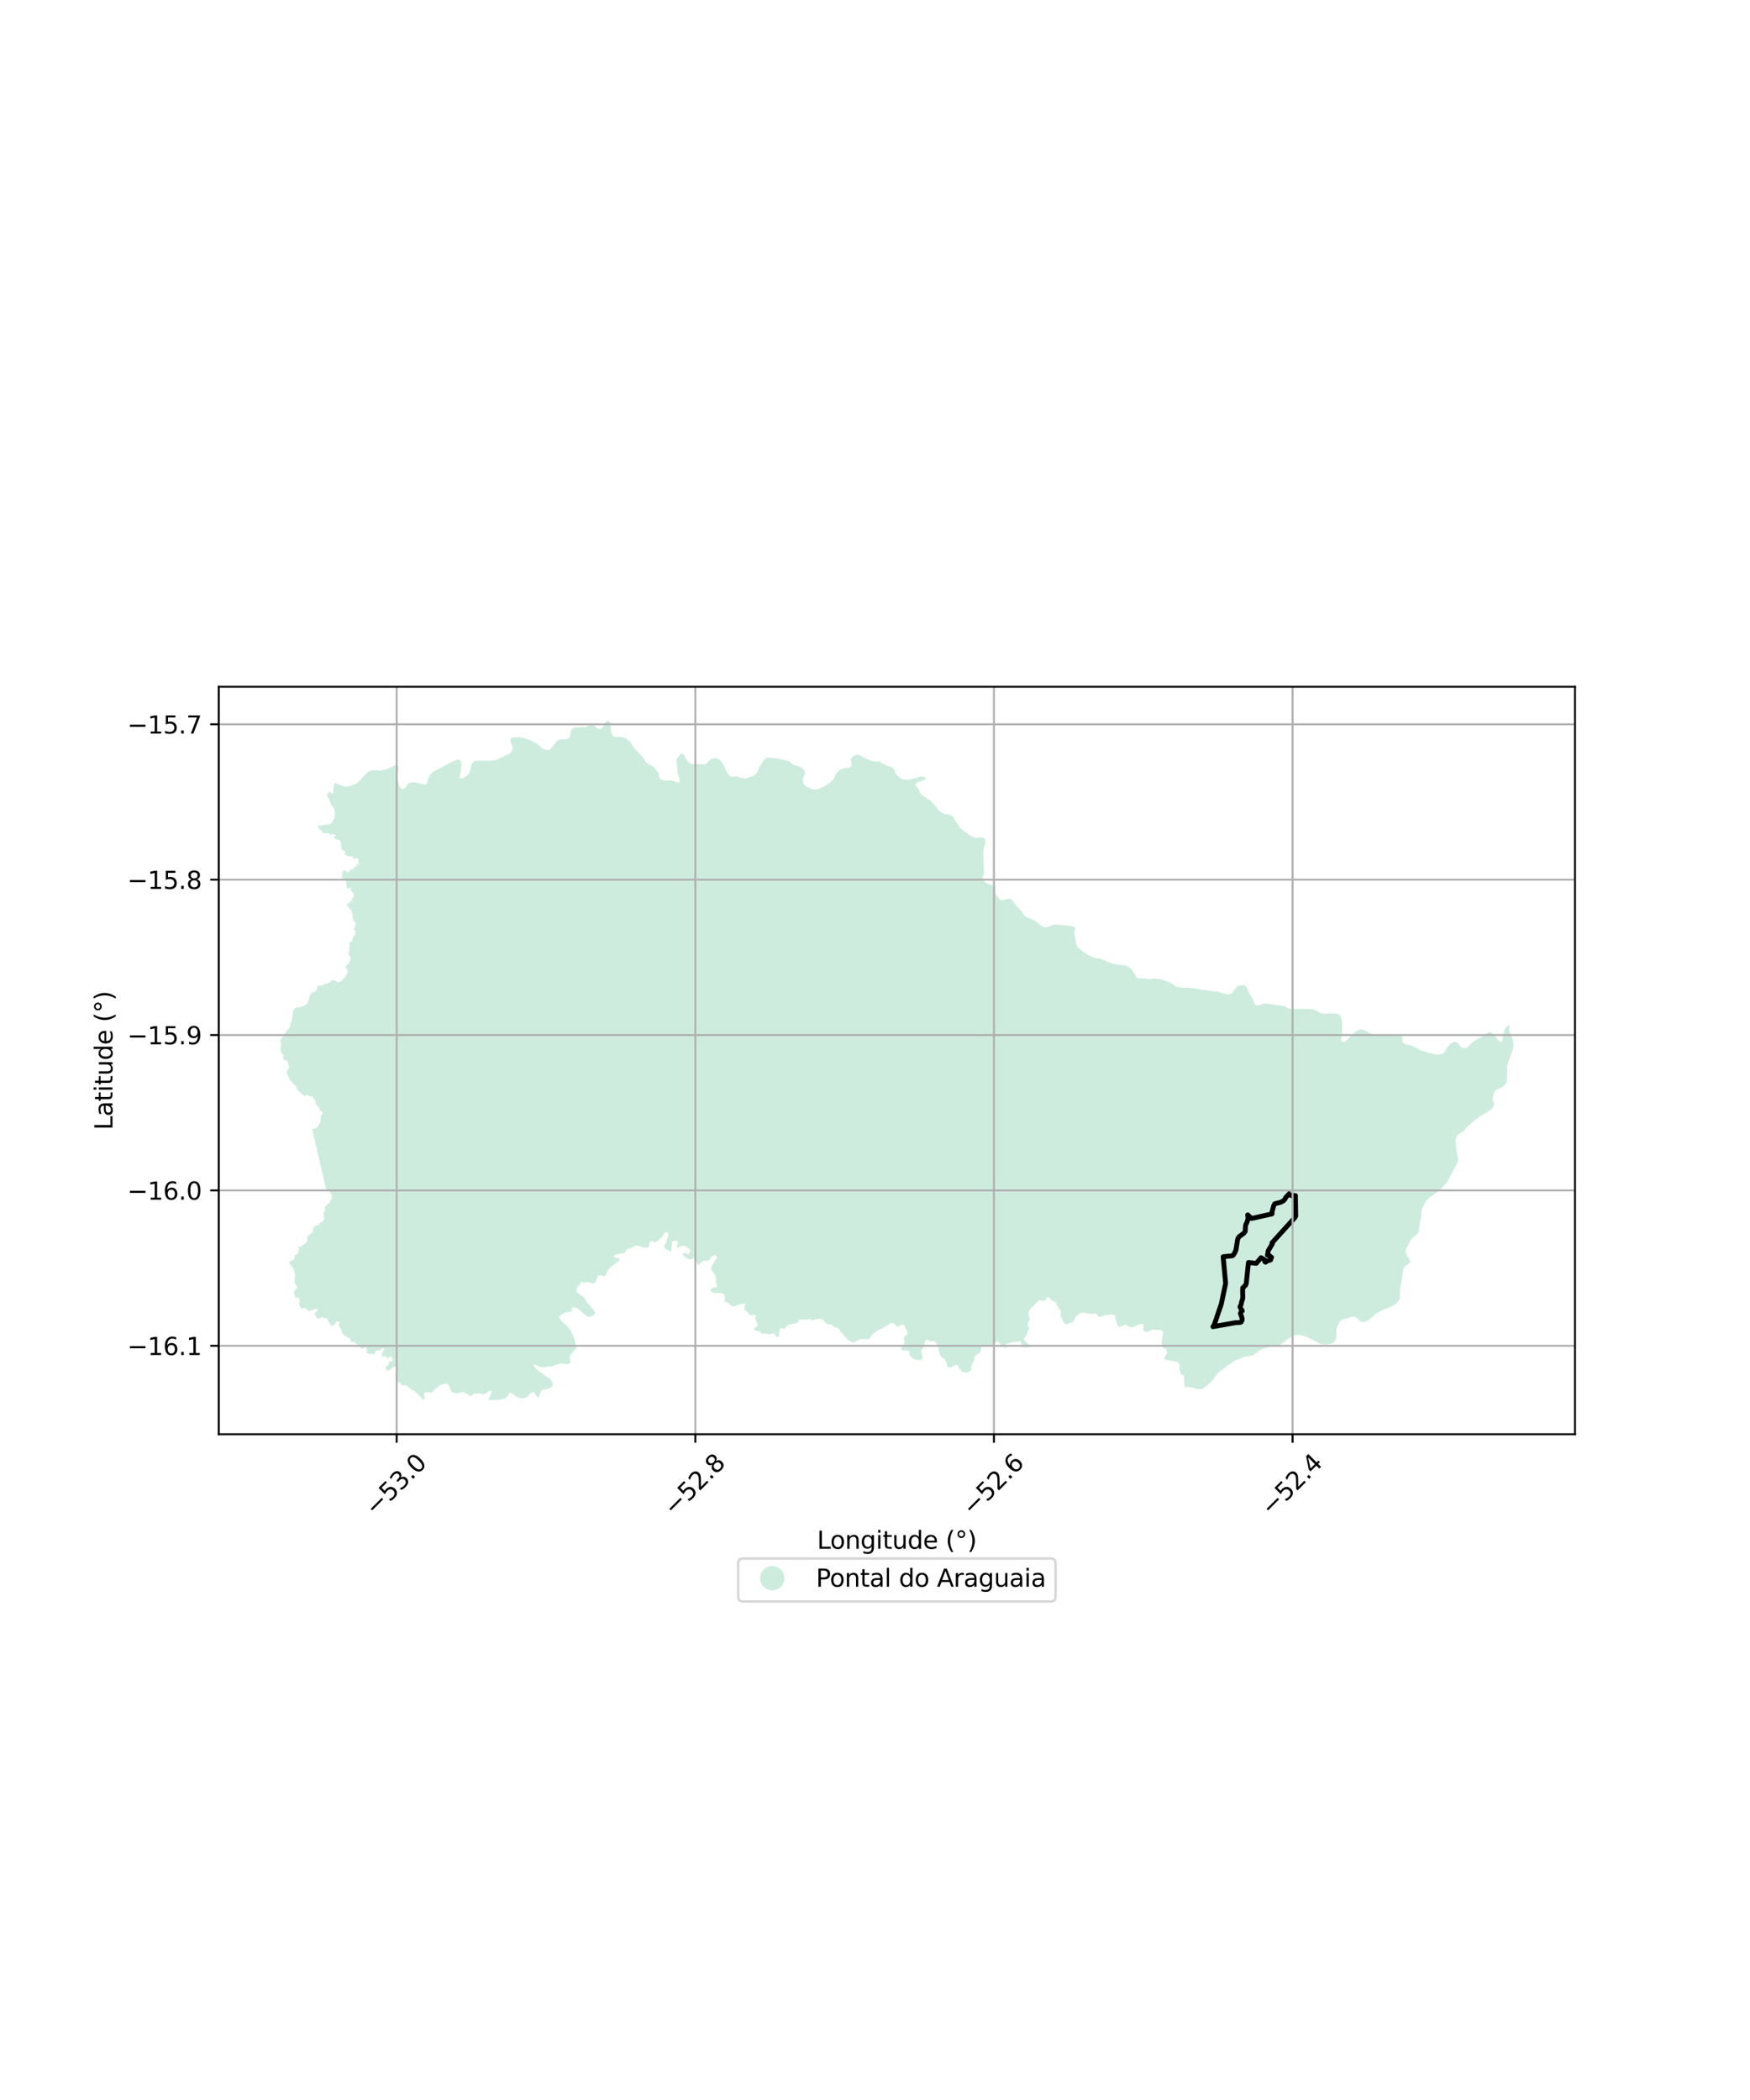 <?xml version="1.0" encoding="utf-8" standalone="no"?>
<!DOCTYPE svg PUBLIC "-//W3C//DTD SVG 1.1//EN"
  "http://www.w3.org/Graphics/SVG/1.1/DTD/svg11.dtd">
<svg xmlns:xlink="http://www.w3.org/1999/xlink" width="720pt" height="864pt" viewBox="0 0 720 864" xmlns="http://www.w3.org/2000/svg" version="1.1">
 <defs>
  <style type="text/css">*{stroke-linejoin: round; stroke-linecap: butt}</style>
 </defs>
 <g id="figure_1">
  <g id="patch_1">
   <path d="M 0 864 
L 720 864 
L 720 0 
L 0 0 
z
" style="fill: #ffffff"/>
  </g>
  <g id="axes_1">
   <g id="patch_2">
    <path d="M 90 590.09 
L 648 590.09 
L 648 282.55 
L 90 282.55 
z
" style="fill: #ffffff"/>
   </g>
   <g id="PatchCollection_1">
    <path d="M 409.502 365.983 
L 409.397 366.76 
L 409.725 367.711 
L 410.385 368.854 
L 411.484 370.19 
L 412.11 370.448 
L 414.311 369.896 
L 415.379 369.799 
L 415.922 369.929 
L 416.401 370.228 
L 416.458 370.307 
L 417.974 372.411 
L 418.337 372.807 
L 419.489 374.066 
L 420.505 375.296 
L 420.944 375.977 
L 421.147 376.292 
L 421.79 376.95 
L 422.514 377.363 
L 422.728 377.484 
L 425.127 378.43 
L 425.689 378.771 
L 425.978 378.981 
L 427.417 380.028 
L 428.394 380.899 
L 429.123 381.326 
L 429.707 381.499 
L 430.482 381.484 
L 432.768 380.763 
L 433.728 380.368 
L 434.779 380.378 
L 436.075 380.598 
L 439.191 380.769 
L 439.84 380.837 
L 441.201 381.102 
L 441.292 381.129 
L 441.991 381.338 
L 442.386 381.763 
L 442.234 382.478 
L 441.956 383.319 
L 441.95 384.099 
L 442.297 385.345 
L 442.498 386.464 
L 442.574 387.434 
L 442.712 388.092 
L 442.857 388.785 
L 443.789 390.098 
L 445.017 391.119 
L 447.182 392.568 
L 448.871 393.466 
L 450.185 394.024 
L 450.979 394.241 
L 452.505 394.399 
L 457.242 396.289 
L 458.119 396.569 
L 460.397 396.923 
L 462.007 397.061 
L 463.261 397.323 
L 464.492 397.859 
L 465.677 398.964 
L 466.546 400.277 
L 467.579 402.076 
L 467.954 402.374 
L 468.56 402.483 
L 470.026 402.59 
L 470.948 402.486 
L 471.984 402.766 
L 473.157 402.774 
L 474.783 402.648 
L 475.107 402.623 
L 476.6 402.734 
L 477.804 402.99 
L 478.615 403.223 
L 478.973 403.365 
L 480.01 403.778 
L 481.496 404.289 
L 482.62 404.978 
L 483.597 405.774 
L 483.985 405.965 
L 484.638 406.11 
L 486.838 406.38 
L 488.395 406.381 
L 491.299 406.562 
L 494.159 407.162 
L 494.941 407.283 
L 496.376 407.366 
L 497.523 407.536 
L 498.868 407.856 
L 500.162 407.928 
L 500.75 407.961 
L 500.891 407.963 
L 501.471 408.165 
L 502.55 408.488 
L 503.461 408.76 
L 505.227 409.057 
L 505.757 409.029 
L 506.701 408.631 
L 507.087 408.34 
L 507.492 407.937 
L 507.896 407.282 
L 508.27 406.865 
L 508.59 406.323 
L 508.914 405.961 
L 509.803 405.521 
L 510.241 405.403 
L 511.535 405.33 
L 511.856 405.414 
L 512.357 405.655 
L 512.538 405.743 
L 512.727 405.988 
L 513.055 406.415 
L 513.548 407.822 
L 513.644 407.986 
L 513.991 408.583 
L 514.393 409.461 
L 514.624 409.847 
L 515.146 410.521 
L 515.559 411.317 
L 515.732 411.7 
L 515.796 412.088 
L 515.936 412.491 
L 516.112 412.982 
L 516.35 413.389 
L 516.751 413.595 
L 517.234 413.679 
L 518.238 413.528 
L 519.412 413.046 
L 519.785 412.952 
L 519.948 412.911 
L 520 412.912 
L 520.654 412.914 
L 521.304 412.937 
L 522.993 413.151 
L 524.898 413.512 
L 528.452 413.954 
L 528.944 414.164 
L 529.735 414.745 
L 530.337 414.983 
L 531.08 415.093 
L 532.722 415.041 
L 533.388 415.076 
L 538.115 415.077 
L 539.725 415.21 
L 540.392 415.365 
L 541.131 415.624 
L 543.153 416.718 
L 543.655 416.919 
L 544.261 417.023 
L 544.924 417.054 
L 545.756 417.064 
L 546.864 416.987 
L 548.346 416.957 
L 549.928 417.043 
L 550.542 417.281 
L 551.104 417.664 
L 551.533 418.039 
L 551.81 418.622 
L 552.12 419.877 
L 552.213 422.295 
L 552.057 425.385 
L 551.801 427.613 
L 551.819 427.891 
L 552.071 428.512 
L 552.317 428.676 
L 552.623 428.713 
L 553.389 428.482 
L 553.803 428.232 
L 554.132 427.985 
L 554.848 427.282 
L 556.16 425.777 
L 556.499 425.464 
L 557.073 424.935 
L 557.211 424.808 
L 558.183 424.168 
L 559.032 423.728 
L 559.516 423.569 
L 559.701 423.55 
L 560.004 423.52 
L 560.367 423.548 
L 560.803 423.659 
L 561.493 423.924 
L 561.767 424.03 
L 562.731 424.643 
L 564.343 425.403 
L 565.299 425.714 
L 565.863 425.891 
L 566.941 426.091 
L 567.551 426.094 
L 569.144 425.919 
L 569.646 425.864 
L 571.413 425.753 
L 571.97 425.76 
L 573.838 425.784 
L 575.012 425.835 
L 575.605 425.968 
L 576.241 426.228 
L 576.464 426.386 
L 576.686 426.543 
L 576.932 426.83 
L 577.091 427.206 
L 577.093 427.813 
L 577.008 428.494 
L 577.192 428.915 
L 577.47 429.167 
L 578.029 429.494 
L 578.695 429.709 
L 580.652 430.175 
L 580.991 430.305 
L 581.329 430.435 
L 582.705 431.14 
L 584.346 432.092 
L 584.98 432.349 
L 588.423 433.334 
L 589.298 433.53 
L 590.173 433.727 
L 591.652 433.873 
L 592.043 433.827 
L 593.012 433.713 
L 593.496 433.523 
L 593.807 433.336 
L 594.271 432.821 
L 594.69 432.117 
L 595.128 431.383 
L 595.804 430.468 
L 596.072 430.188 
L 596.634 429.603 
L 597.521 428.952 
L 597.885 428.778 
L 598.608 428.63 
L 599.139 428.651 
L 599.365 428.744 
L 600.049 429.366 
L 600.502 430.06 
L 601.428 430.992 
L 601.612 431.093 
L 601.869 431.235 
L 602.472 431.27 
L 603.093 431.196 
L 603.295 431.12 
L 603.491 431.046 
L 604.072 430.609 
L 604.59 430.055 
L 605.348 429.246 
L 606.152 428.546 
L 606.565 428.274 
L 607.44 427.697 
L 607.739 427.555 
L 609.685 426.627 
L 609.778 426.556 
L 610.597 425.93 
L 611.394 425.322 
L 611.538 425.241 
L 612.217 424.858 
L 612.519 424.754 
L 612.821 424.651 
L 613.342 424.684 
L 613.369 424.695 
L 613.602 424.796 
L 614.195 425.212 
L 614.23 425.246 
L 614.356 425.366 
L 614.462 425.466 
L 615.931 427.358 
L 616.521 428.117 
L 616.831 428.392 
L 617.171 428.561 
L 617.299 428.572 
L 617.427 428.584 
L 617.532 428.593 
L 617.871 428.492 
L 618.111 428.078 
L 618.124 427.955 
L 618.259 426.655 
L 618.411 425.908 
L 618.63 424.83 
L 618.814 424.243 
L 619.069 423.672 
L 619.238 423.295 
L 619.501 422.854 
L 619.583 422.773 
L 619.725 422.634 
L 619.743 422.616 
L 620.067 422.298 
L 620.348 422.097 
L 620.404 422.073 
L 620.647 421.972 
L 620.688 421.954 
L 620.93 421.853 
L 621.288 421.818 
L 621.106 422.221 
L 620.959 422.819 
L 620.953 423.188 
L 620.923 423.787 
L 621.055 424.405 
L 621.067 424.463 
L 621.342 425.177 
L 622.09 426.926 
L 622.241 427.371 
L 622.487 428.345 
L 622.558 428.947 
L 622.623 429.628 
L 622.633 430.152 
L 622.636 430.349 
L 622.625 430.63 
L 622.613 430.911 
L 622.532 431.347 
L 622.086 432.765 
L 622.075 432.799 
L 621.749 433.753 
L 621.335 434.806 
L 620.735 436.439 
L 620.428 437.326 
L 620.248 438.082 
L 620.141 438.659 
L 620.091 439.471 
L 620.093 439.761 
L 620.1 440.542 
L 620.07 441.944 
L 620.054 442.642 
L 620.054 443.552 
L 619.992 444.339 
L 619.897 444.981 
L 619.718 445.594 
L 618.966 446.472 
L 618.773 446.654 
L 618.47 446.942 
L 617.902 447.275 
L 617.304 447.641 
L 616.604 448.011 
L 616.033 448.191 
L 615.544 448.398 
L 615.36 448.544 
L 615.239 448.641 
L 614.966 448.991 
L 614.701 449.597 
L 614.445 450.389 
L 614.249 451.112 
L 614.122 451.753 
L 614.128 452.175 
L 614.169 452.477 
L 614.183 452.576 
L 614.291 453.019 
L 614.506 453.414 
L 614.644 453.943 
L 614.628 454.44 
L 614.545 454.854 
L 614.522 454.921 
L 614.388 455.312 
L 614.039 455.821 
L 613.561 456.358 
L 612.697 456.997 
L 611.632 457.718 
L 609.69 458.767 
L 608.491 459.6 
L 606.26 461.311 
L 603.734 463.468 
L 603.145 464.159 
L 602.869 464.579 
L 602.73 464.791 
L 602.297 465.385 
L 602.143 465.503 
L 601.793 465.773 
L 601.218 466.096 
L 600.474 466.465 
L 599.936 466.834 
L 599.522 467.161 
L 599.172 467.751 
L 598.98 468.474 
L 598.971 468.603 
L 598.899 469.658 
L 599.039 471.176 
L 599.172 472.738 
L 599.385 474.033 
L 599.597 475.246 
L 599.777 475.905 
L 599.915 476.615 
L 599.863 477.406 
L 599.689 477.984 
L 599.63 478.182 
L 599.268 479.183 
L 598.661 480.223 
L 598.018 481.462 
L 597.442 482.466 
L 597.013 483.27 
L 596.954 483.381 
L 596.545 484.364 
L 596.036 485.25 
L 595.644 485.849 
L 595.387 486.243 
L 594.962 486.829 
L 594.211 487.59 
L 593.252 488.657 
L 590.98 490.641 
L 589.77 491.532 
L 588.757 492.262 
L 588.145 492.674 
L 587.609 493.168 
L 587.006 493.747 
L 586.593 494.272 
L 586.244 494.918 
L 586.235 494.935 
L 586.002 495.542 
L 585.714 496.045 
L 585.607 496.209 
L 585.395 496.533 
L 585.114 497.115 
L 585.074 497.32 
L 584.97 497.852 
L 584.84 498.753 
L 584.802 499.426 
L 584.755 500.133 
L 584.603 501.015 
L 584.521 501.386 
L 584.359 502.12 
L 584.138 503.16 
L 584.005 504 
L 583.968 504.295 
L 583.919 504.693 
L 583.809 505.406 
L 583.771 506.148 
L 583.764 506.669 
L 583.671 506.91 
L 583.611 507.064 
L 583.342 507.485 
L 582.775 508.018 
L 582 508.561 
L 581.202 509.2 
L 580.724 509.648 
L 580.382 510.211 
L 579.898 511.127 
L 579.731 511.511 
L 579.509 512.022 
L 579.022 512.819 
L 578.714 513.396 
L 578.605 513.64 
L 578.468 513.946 
L 578.303 514.527 
L 578.303 515.146 
L 578.559 515.918 
L 578.671 516.125 
L 579.049 516.826 
L 579.507 517.462 
L 579.909 518.071 
L 580.129 518.589 
L 580.191 519.083 
L 579.978 519.616 
L 579.841 519.746 
L 579.738 519.843 
L 579.459 520.106 
L 578.699 520.528 
L 578.684 520.536 
L 578.047 521 
L 577.566 521.56 
L 577.408 522.1 
L 577.337 522.345 
L 577.263 522.756 
L 577.026 524.089 
L 576.914 525.215 
L 576.681 526.895 
L 576.38 528.451 
L 576.082 530.067 
L 575.953 531.093 
L 575.993 532.18 
L 576.019 533.211 
L 575.997 533.63 
L 575.975 534.057 
L 575.73 534.778 
L 575.671 534.854 
L 575.381 535.225 
L 574.846 535.911 
L 574.003 536.683 
L 572.857 537.305 
L 571.29 538.01 
L 569.303 538.705 
L 569.033 538.835 
L 568.42 539.133 
L 567.147 539.934 
L 566.538 540.351 
L 565.521 541.046 
L 565.233 541.306 
L 564.146 542.282 
L 563.147 542.985 
L 562.305 543.503 
L 561.621 543.73 
L 561.044 543.91 
L 560.572 543.912 
L 559.97 543.747 
L 559.398 543.409 
L 558.809 542.828 
L 558.223 542.238 
L 558.083 542.134 
L 557.732 541.875 
L 557.049 541.716 
L 556.415 541.771 
L 556.13 541.796 
L 555.75 541.932 
L 554.986 542.205 
L 553.629 542.53 
L 552.483 542.843 
L 551.923 543.027 
L 551.295 543.673 
L 550.849 544.473 
L 550.481 545.129 
L 550.194 545.844 
L 549.958 546.697 
L 549.856 547.634 
L 549.82 548.666 
L 549.828 548.936 
L 549.846 549.539 
L 549.69 550.564 
L 549.407 551.35 
L 548.999 551.977 
L 548.457 552.501 
L 547.764 552.798 
L 546.812 552.995 
L 545.857 553.109 
L 544.629 553.089 
L 543.716 553.007 
L 542.9 552.797 
L 541.464 551.899 
L 540.458 551.416 
L 539.794 551.101 
L 538.963 550.707 
L 537.216 549.922 
L 536.224 549.588 
L 535.331 549.39 
L 534.421 549.274 
L 533.483 549.293 
L 532.494 549.441 
L 531.626 549.872 
L 530.459 550.587 
L 529.224 551.363 
L 528.114 552.255 
L 527.167 552.966 
L 526.754 553.216 
L 526.427 553.413 
L 525.606 553.735 
L 525.464 553.768 
L 524.393 554.015 
L 522.672 554.158 
L 521.156 554.461 
L 520.415 554.663 
L 519.271 555.044 
L 518.201 555.584 
L 517.353 556.302 
L 516.596 556.808 
L 515.767 557.443 
L 515.209 557.712 
L 514.667 557.874 
L 513.789 557.979 
L 513.027 558.022 
L 512.201 558.273 
L 511.191 558.561 
L 510.134 558.915 
L 509.042 559.349 
L 508.297 559.711 
L 507.514 560.143 
L 506.536 560.821 
L 505.647 561.475 
L 504.733 562.028 
L 503.879 562.682 
L 503.068 563.41 
L 502.257 563.914 
L 501.501 564.487 
L 500.993 565.044 
L 500.475 565.656 
L 499.934 566.395 
L 499.441 567.039 
L 498.974 567.713 
L 498.235 568.5 
L 497.297 569.422 
L 496.291 570.241 
L 495.504 570.869 
L 494.594 571.415 
L 493.532 571.571 
L 492.268 571.447 
L 490.879 570.969 
L 489.567 570.69 
L 488.629 570.662 
L 488.333 570.702 
L 487.836 570.77 
L 487.821 570.772 
L 487.747 570.795 
L 487.559 570.66 
L 487.271 569.322 
L 487.173 568.305 
L 487.182 567.209 
L 487.09 566.291 
L 486.918 566.003 
L 486.61 565.699 
L 486.281 565.59 
L 485.885 565.34 
L 485.614 564.58 
L 485.193 563.646 
L 485.224 562.87 
L 485.317 562.499 
L 485.371 561.903 
L 485.129 561.16 
L 485.072 560.986 
L 484.627 560.554 
L 483.997 560.316 
L 483.499 560.211 
L 482.74 560.05 
L 481.791 559.778 
L 480.328 559.622 
L 479.819 559.567 
L 479.163 559.14 
L 479.024 558.841 
L 479.098 558.638 
L 479.298 558.203 
L 479.744 557.585 
L 479.878 557.31 
L 479.985 557.09 
L 480.088 556.391 
L 480.128 555.943 
L 479.501 555.022 
L 478.796 554.663 
L 478.286 554.124 
L 477.944 553.114 
L 477.993 551.461 
L 478.533 548.229 
L 478.436 547.945 
L 478.365 547.738 
L 477.691 547.356 
L 477.644 547.342 
L 477.11 547.183 
L 476.221 547.242 
L 475.213 547.2 
L 474.516 547.075 
L 474.504 547.076 
L 473.927 547.159 
L 472.404 547.85 
L 472.324 547.886 
L 472.13 547.922 
L 471.023 547.874 
L 470.419 547.423 
L 470.325 547.026 
L 470.483 545.699 
L 470.412 545.348 
L 470.35 545.041 
L 470.167 544.8 
L 469.98 544.715 
L 469.698 544.707 
L 469.249 544.741 
L 469.117 544.772 
L 468.294 544.965 
L 467.086 545.629 
L 466.396 545.929 
L 465.788 546.035 
L 465.194 546.059 
L 464.67 545.958 
L 464.121 545.634 
L 463.517 545.144 
L 463.214 545.016 
L 462.647 545.123 
L 461.165 545.821 
L 460.667 545.928 
L 460.259 545.784 
L 460.226 545.772 
L 459.939 545.451 
L 459.775 545.134 
L 459.704 544.944 
L 458.977 543.014 
L 458.909 542.832 
L 458.843 542.345 
L 458.846 542.31 
L 458.906 541.374 
L 458.742 541.136 
L 458.26 540.952 
L 457.281 540.778 
L 456.438 540.883 
L 455.442 541.181 
L 454.835 541.149 
L 454.255 541.187 
L 452.925 541.788 
L 452.455 541.854 
L 452.07 541.684 
L 451.07 540.566 
L 450.768 540.438 
L 450.312 540.421 
L 449.322 540.558 
L 447.924 540.459 
L 447.161 540.326 
L 446.261 540.089 
L 445.276 540.05 
L 444.723 540.185 
L 444.086 540.513 
L 442.877 541.504 
L 442.361 542.25 
L 441.591 543.661 
L 441.231 543.895 
L 440.407 544.222 
L 439.833 544.445 
L 439.252 544.774 
L 438.959 544.88 
L 438.866 544.879 
L 438.628 544.875 
L 438.035 544.428 
L 437.855 544.206 
L 437.408 543.657 
L 436.832 542.537 
L 436.742 542.361 
L 436.471 541.706 
L 436.364 541.177 
L 436.423 539.803 
L 436.431 539.622 
L 436.351 539.233 
L 435.244 537.72 
L 435.094 537.515 
L 434.842 536.922 
L 434.836 536.898 
L 434.662 536.179 
L 434.43 535.871 
L 433.999 535.626 
L 433.749 535.483 
L 432.986 535.111 
L 432.464 534.718 
L 431.93 534.255 
L 431.505 533.78 
L 431.244 533.611 
L 431.009 533.623 
L 430.732 533.788 
L 430.223 534.803 
L 429.894 535.087 
L 429.175 535.207 
L 428.114 534.976 
L 427.535 534.972 
L 427.326 535.109 
L 427.004 535.459 
L 424.169 538.224 
L 423.556 538.983 
L 423.345 539.523 
L 423.202 540.244 
L 423.25 541.147 
L 423.666 542.733 
L 423.649 543.094 
L 423.133 543.854 
L 422.867 544.352 
L 422.767 544.81 
L 422.901 545.283 
L 423.296 545.966 
L 423.348 546.494 
L 423.301 546.935 
L 423.2 547.076 
L 422.813 547.838 
L 422.568 549.069 
L 422.363 549.424 
L 422.303 549.528 
L 421.955 549.859 
L 421.369 550.673 
L 421.27 551.061 
L 421.295 551.395 
L 421.816 551.899 
L 422.287 552.187 
L 423.236 553.042 
L 423.501 553.537 
L 423.526 553.912 
L 423.386 554.045 
L 423.22 554.187 
L 422.309 554.387 
L 421.865 554.427 
L 421.488 554.345 
L 421.204 554.283 
L 420.695 554.015 
L 420.339 553.61 
L 420.191 553.136 
L 420.203 552.948 
L 420.246 552.239 
L 419.886 551.957 
L 419.566 551.854 
L 419.096 551.878 
L 418.335 552.053 
L 417.658 552.2 
L 416.124 552.327 
L 415.384 552.57 
L 415.031 552.722 
L 414.381 552.841 
L 414.076 553.034 
L 413.949 553.359 
L 413.918 553.796 
L 414.025 554.283 
L 413.995 554.588 
L 413.87 554.726 
L 413.717 554.668 
L 413.498 554.585 
L 412.825 554.065 
L 412.262 553.769 
L 411.699 553.348 
L 411.627 553.24 
L 411.41 552.911 
L 411.13 552.486 
L 410.86 552.231 
L 410.385 551.797 
L 410.068 551.836 
L 409.54 552.248 
L 408.662 553.353 
L 408.272 553.738 
L 407.526 553.858 
L 406.767 553.81 
L 405.34 553.619 
L 404.642 553.641 
L 404.295 553.846 
L 404.003 554.122 
L 403.737 554.592 
L 403.421 556.145 
L 402.989 556.683 
L 402.614 556.958 
L 401.852 557.313 
L 401.353 557.628 
L 401.003 558.237 
L 400.862 558.992 
L 400.729 559.72 
L 399.943 561.381 
L 399.674 562.212 
L 399.526 563.502 
L 399.233 563.917 
L 398.786 564.25 
L 398.612 564.379 
L 398.002 564.609 
L 397.432 564.722 
L 396.586 564.715 
L 396.053 564.475 
L 395.587 564.096 
L 395.074 563.465 
L 394.671 562.936 
L 394.016 561.862 
L 393.618 561.65 
L 393.301 561.578 
L 392.927 561.631 
L 392.358 562.029 
L 391.679 562.399 
L 390.987 562.574 
L 390.407 562.652 
L 390.232 562.592 
L 390.002 562.513 
L 389.737 562 
L 389.695 561.849 
L 389.212 560.102 
L 388.694 559.209 
L 387.995 558.777 
L 387.555 558.515 
L 387.472 558.465 
L 386.965 557.834 
L 386.846 557.573 
L 386.653 557.151 
L 386.025 554.591 
L 385.605 553.474 
L 385.147 552.544 
L 384.98 552.221 
L 384.624 551.927 
L 384.155 551.826 
L 383.575 551.821 
L 383.009 551.886 
L 382.623 551.814 
L 382.005 551.351 
L 381.647 551.209 
L 381.302 551.206 
L 380.942 551.425 
L 380.552 551.839 
L 380.396 552.296 
L 380.295 552.864 
L 380.451 553.35 
L 380.37 553.893 
L 380.021 554.376 
L 379.659 554.692 
L 379.102 555.313 
L 378.948 555.673 
L 379.066 556.368 
L 379.483 557.76 
L 379.589 558.358 
L 379.474 558.899 
L 379.318 559.322 
L 378.945 559.547 
L 378.405 559.668 
L 377.908 559.664 
L 376.351 559.29 
L 375.1 558.558 
L 374.426 557.843 
L 374.347 557.76 
L 374.253 557.318 
L 373.948 555.896 
L 373.619 555.602 
L 372.231 555.564 
L 371.468 555.543 
L 371.393 555.511 
L 371.136 555.401 
L 370.917 555.15 
L 370.85 554.885 
L 370.921 554.58 
L 371.188 554.11 
L 371.453 553.738 
L 371.803 553.088 
L 372.127 552.299 
L 372.215 551.661 
L 371.891 550.741 
L 371.908 550.339 
L 372.105 549.882 
L 372.676 549.398 
L 373.078 549.057 
L 373.316 548.559 
L 373.37 548.259 
L 373.403 548.073 
L 373.364 547.74 
L 372.574 546.47 
L 372.344 545.857 
L 372.126 545.329 
L 371.826 545.089 
L 371.454 544.975 
L 371.014 545.041 
L 370.846 545.067 
L 370.803 545.09 
L 369.709 545.683 
L 369.376 545.861 
L 369.155 545.859 
L 368.825 545.662 
L 367.868 544.557 
L 367.331 544.372 
L 367.085 544.351 
L 366.793 544.326 
L 366.323 544.461 
L 366.307 544.471 
L 365.388 545.083 
L 364.256 545.708 
L 363.339 546.436 
L 361.678 547.133 
L 361.552 547.186 
L 361 547.519 
L 359.73 548.36 
L 358.847 549.217 
L 358.746 549.315 
L 358.049 550.143 
L 357.616 550.806 
L 357.311 550.998 
L 356.565 551.033 
L 355.771 550.991 
L 354.385 550.918 
L 353.652 551.106 
L 352.64 551.584 
L 351.461 552.227 
L 350.962 552.344 
L 350.591 552.289 
L 349.726 551.699 
L 348.847 551.233 
L 348.312 550.771 
L 347.315 549.402 
L 346.782 548.758 
L 346.082 548.267 
L 345.785 547.843 
L 345.239 546.802 
L 344.745 546.422 
L 343.299 546.008 
L 342.873 545.74 
L 342.504 545.293 
L 342.147 544.984 
L 341.776 544.884 
L 340.881 544.854 
L 340.148 544.69 
L 339.723 544.353 
L 339.299 543.919 
L 338.823 543.219 
L 338.479 542.926 
L 337.943 542.644 
L 336.985 542.658 
L 336.065 542.684 
L 335.387 542.845 
L 334.545 543.128 
L 334.391 543.177 
L 333.964 543.055 
L 333.194 542.715 
L 332.678 542.651 
L 331.466 542.993 
L 330.087 542.814 
L 329.308 542.82 
L 329.047 542.885 
L 328.867 542.932 
L 328.667 543.147 
L 328.537 543.287 
L 328.242 543.95 
L 328.242 543.951 
L 328.239 543.953 
L 328.064 544.081 
L 327.867 544.226 
L 327.216 544.47 
L 325.774 544.707 
L 324.797 544.867 
L 324.481 545.055 
L 323.923 545.387 
L 323.259 546.134 
L 322.961 546.476 
L 322.712 546.599 
L 322.201 546.594 
L 321.566 546.382 
L 321.319 546.379 
L 321.028 546.543 
L 320.832 546.861 
L 320.726 548.04 
L 320.522 549.26 
L 320.353 549.675 
L 320.157 549.952 
L 319.88 550.157 
L 319.644 550.153 
L 319.438 549.982 
L 319.031 549.444 
L 318.451 548.484 
L 318.119 548.423 
L 316.9 548.918 
L 316.259 548.882 
L 314.996 548.696 
L 314.329 548.68 
L 313.79 548.772 
L 313.459 548.728 
L 313.033 548.502 
L 312.696 548.112 
L 312.564 548.007 
L 312.252 547.759 
L 311.84 547.589 
L 310.898 547.478 
L 310.549 547.287 
L 310.353 547.049 
L 310.286 546.812 
L 310.386 546.48 
L 310.553 546.346 
L 310.564 546.337 
L 311.526 545.545 
L 311.749 545.297 
L 311.823 544.958 
L 311.8 544.889 
L 311.699 544.589 
L 311.11 543.432 
L 311.045 543.304 
L 310.918 543.056 
L 310.804 542.72 
L 310.779 542.367 
L 310.837 542.062 
L 311.076 541.62 
L 311.092 541.342 
L 310.925 541.105 
L 310.598 540.935 
L 310.17 540.932 
L 308.83 541.073 
L 308.417 540.958 
L 308.075 540.65 
L 307.912 540.26 
L 307.626 539.91 
L 306.706 539.235 
L 306.488 538.942 
L 306.285 538.482 
L 306.222 537.745 
L 306.392 537.247 
L 306.567 536.943 
L 306.742 536.639 
L 306.828 536.462 
L 306.803 536.377 
L 306.45 536.385 
L 306.34 536.388 
L 306.063 536.461 
L 304.755 536.58 
L 304.715 536.589 
L 304.647 536.604 
L 304.147 536.714 
L 303.201 537.08 
L 302.125 537.488 
L 301.71 537.54 
L 301.325 537.426 
L 300.789 537.157 
L 300.504 536.915 
L 300.162 536.584 
L 299.501 536.077 
L 298.908 535.779 
L 298.456 535.623 
L 298.102 535.461 
L 298.031 535.203 
L 298.186 534.356 
L 298.224 534.146 
L 298.248 534.011 
L 298.217 533.493 
L 298.154 533.25 
L 298.038 532.801 
L 297.82 532.479 
L 297.436 532.198 
L 297.009 532.042 
L 295.477 532.015 
L 294.843 531.912 
L 293.836 531.959 
L 293.395 531.872 
L 292.996 531.674 
L 292.722 531.449 
L 292.487 531.182 
L 292.382 530.835 
L 292.412 530.572 
L 292.577 530.261 
L 292.58 530.254 
L 292.955 530.049 
L 294.81 529.426 
L 295.087 529.248 
L 295.131 528.998 
L 294.544 527.874 
L 294.52 527.828 
L 294.482 527.712 
L 294.392 527.436 
L 294.398 527.294 
L 294.538 526.505 
L 294.574 525.951 
L 294.53 525.718 
L 294.412 525.093 
L 293.814 524.042 
L 293.025 522.999 
L 292.639 522.4 
L 292.594 521.808 
L 292.691 521.382 
L 292.941 520.774 
L 293.418 519.877 
L 294.205 518.58 
L 294.388 518.341 
L 294.901 517.673 
L 294.957 517.344 
L 294.888 517.153 
L 294.795 516.897 
L 294.279 516.553 
L 293.929 516.481 
L 293.685 516.491 
L 293.031 516.819 
L 292.495 517.306 
L 291.842 518.257 
L 291.476 518.531 
L 291.068 518.698 
L 289.649 518.629 
L 289.265 518.764 
L 287.574 520.305 
L 287.305 520.353 
L 287.055 520.269 
L 286.831 520.047 
L 286.683 519.665 
L 286.666 519.623 
L 286.534 518.98 
L 286.29 518.366 
L 286.077 517.763 
L 285.859 517.584 
L 285.74 517.486 
L 285.539 517.554 
L 285.059 517.978 
L 284.714 518.107 
L 284.294 518.154 
L 283.838 518.131 
L 283.263 517.956 
L 282.141 517.499 
L 281.593 517.11 
L 281.277 516.71 
L 281.119 516.366 
L 281.081 516.143 
L 281.052 515.971 
L 281.212 515.645 
L 281.42 515.458 
L 281.698 515.366 
L 282.071 515.388 
L 282.665 515.915 
L 282.897 516.04 
L 283.117 516.015 
L 283.395 515.858 
L 283.865 515.186 
L 283.961 514.922 
L 283.969 514.542 
L 283.847 514.138 
L 283.569 513.745 
L 282.548 513.08 
L 282.326 512.936 
L 282.192 512.899 
L 282.013 512.851 
L 281.699 512.713 
L 281.398 512.582 
L 281.003 512.518 
L 280.559 512.567 
L 280.512 512.572 
L 279.922 512.838 
L 279.499 513.174 
L 278.885 513.265 
L 278.698 513.224 
L 278.526 513.052 
L 278.473 512.557 
L 278.609 512.22 
L 278.862 511.594 
L 278.897 511.21 
L 278.806 510.863 
L 278.657 510.648 
L 278.378 510.494 
L 278.025 510.479 
L 277.82 510.47 
L 276.924 510.676 
L 276.665 510.85 
L 276.488 511.063 
L 276.402 512.366 
L 276.193 514.02 
L 276.268 514.777 
L 276.192 514.871 
L 276.029 514.935 
L 275.754 514.842 
L 274.814 514.273 
L 274.231 514.027 
L 273.686 513.709 
L 273.389 513.353 
L 273.316 513.021 
L 273.305 512.968 
L 273.434 512.478 
L 273.761 511.85 
L 274.09 511.218 
L 274.321 509.872 
L 274.939 508.624 
L 274.981 508.083 
L 274.942 507.573 
L 274.8 507.275 
L 274.521 507.034 
L 274.177 506.917 
L 274.012 506.918 
L 273.764 506.92 
L 273.481 507.113 
L 273.291 507.407 
L 272.717 508.561 
L 272.471 508.842 
L 271.475 509.652 
L 270.799 510.377 
L 270.238 510.794 
L 269.761 510.991 
L 269.272 511.018 
L 268.355 510.708 
L 267.78 510.671 
L 267.579 510.77 
L 267.364 510.963 
L 267.223 511.315 
L 267.094 512.498 
L 267.004 512.761 
L 266.762 513.051 
L 266.412 513.235 
L 264.746 513.283 
L 262.582 512.538 
L 262.1 512.466 
L 261.486 512.498 
L 260.978 512.682 
L 260.706 512.877 
L 259.75 513.44 
L 258.903 513.716 
L 258.287 513.981 
L 257.815 514.266 
L 257.441 514.683 
L 257.136 515.163 
L 256.878 515.568 
L 256.647 515.699 
L 254.497 515.88 
L 253.813 516.032 
L 253.329 516.246 
L 252.837 516.555 
L 252.668 516.813 
L 252.621 517.073 
L 252.756 517.326 
L 252.999 517.498 
L 253.759 517.587 
L 254.456 517.669 
L 254.873 517.937 
L 254.89 518.107 
L 254.521 518.765 
L 254.06 519.208 
L 253.407 519.731 
L 253.067 520.003 
L 251.146 521.466 
L 250.574 522.004 
L 249.576 523.721 
L 249.015 524.831 
L 248.769 525.043 
L 248.432 525.032 
L 247.975 524.935 
L 247.596 524.704 
L 247.29 524.626 
L 246.682 524.652 
L 246.356 524.763 
L 246.085 524.93 
L 245.87 525.212 
L 245.633 525.789 
L 245.426 526.486 
L 245.031 527.314 
L 244.487 527.888 
L 244.255 527.993 
L 243.735 528.026 
L 242.737 527.646 
L 242.144 527.489 
L 241.731 527.485 
L 240.765 527.716 
L 240.364 527.731 
L 240.064 527.697 
L 239.559 527.428 
L 239.22 527.379 
L 238.985 527.579 
L 238.791 527.887 
L 238.783 528.003 
L 238.409 528.708 
L 237.555 529.633 
L 237.301 530.084 
L 237.135 530.624 
L 237.139 530.962 
L 237.141 531.102 
L 237.283 531.406 
L 237.605 531.804 
L 237.626 531.829 
L 237.648 531.857 
L 238.748 532.729 
L 239.507 533.161 
L 239.975 533.427 
L 240.422 533.834 
L 240.587 534.107 
L 240.957 535.059 
L 241.041 535.276 
L 241.449 535.821 
L 242.665 537.018 
L 243.004 537.452 
L 243.897 538.595 
L 244.565 539.556 
L 244.724 539.907 
L 244.771 540.272 
L 244.72 540.575 
L 244.597 540.775 
L 244.1 541.135 
L 242.71 541.759 
L 242.178 541.842 
L 241.928 541.789 
L 241.628 541.654 
L 240.522 540.731 
L 239.975 540.325 
L 239.646 540.081 
L 239.05 539.477 
L 238.44 538.956 
L 237.489 538.304 
L 237.229 538.194 
L 236.611 537.932 
L 236 537.796 
L 235.627 537.855 
L 235.389 538.008 
L 235.276 538.299 
L 235.222 539.336 
L 235.156 539.517 
L 235.049 539.617 
L 234.835 539.678 
L 233.351 539.771 
L 232.861 539.918 
L 231.767 540.431 
L 231.047 540.923 
L 230.674 541.186 
L 230.52 541.282 
L 230.214 541.62 
L 230.083 541.883 
L 230.155 542.211 
L 230.295 542.493 
L 230.918 543.352 
L 231.221 543.77 
L 232.491 544.833 
L 232.805 545.145 
L 233.428 545.761 
L 233.62 545.976 
L 234.328 546.768 
L 234.869 547.657 
L 235.681 549.314 
L 235.944 549.851 
L 236.258 550.611 
L 236.735 552.524 
L 236.96 554.623 
L 236.87 554.918 
L 236.614 555.311 
L 235.124 556.855 
L 234.813 557.343 
L 234.525 558.052 
L 234.415 558.416 
L 234.393 558.781 
L 234.459 559.093 
L 234.495 559.267 
L 234.806 560.227 
L 234.835 560.486 
L 234.802 560.643 
L 234.728 560.719 
L 234.461 560.917 
L 233.921 561.095 
L 233.351 561.19 
L 232.756 561.216 
L 232.163 561.138 
L 231.048 561.037 
L 230.578 561.045 
L 229.016 561.421 
L 227.986 561.802 
L 227.476 562.074 
L 227.194 562.141 
L 226.367 562.112 
L 225.738 562.155 
L 224.78 562.478 
L 222.257 562.448 
L 221.851 562.343 
L 220.438 561.499 
L 219.906 561.45 
L 219.519 561.682 
L 219.524 561.851 
L 219.613 562.041 
L 219.866 562.413 
L 220.751 563.245 
L 220.989 563.469 
L 222.226 564.482 
L 222.776 564.784 
L 223.314 565.178 
L 224.278 566.019 
L 225.548 566.773 
L 226.073 567.153 
L 226.245 567.277 
L 226.315 567.341 
L 226.481 567.494 
L 226.593 567.597 
L 227 568.249 
L 227.364 569.12 
L 227.433 569.575 
L 227.398 569.958 
L 227.276 570.26 
L 227.01 570.559 
L 226.651 570.789 
L 225.765 571.171 
L 225.036 571.423 
L 223.167 571.796 
L 222.851 572.102 
L 222.437 572.783 
L 222.308 573.287 
L 221.917 574.24 
L 221.72 574.56 
L 221.524 574.804 
L 221.36 574.89 
L 221.198 574.876 
L 221.023 574.78 
L 220.595 574.335 
L 220.383 573.833 
L 220.319 573.684 
L 219.93 573.088 
L 219.589 572.777 
L 219.579 572.772 
L 219.364 572.686 
L 218.868 572.877 
L 217.906 573.577 
L 217.361 574.22 
L 217.168 574.447 
L 216.721 574.803 
L 215.665 575.297 
L 215.157 575.336 
L 213.781 575.191 
L 213.201 574.978 
L 212.01 574.272 
L 211.224 573.665 
L 210.605 573.316 
L 209.831 573.063 
L 209.637 573.068 
L 209.48 573.123 
L 209.176 573.523 
L 208.962 574.315 
L 208.121 575.163 
L 207.775 575.368 
L 205.45 575.916 
L 205.041 575.963 
L 203.042 575.978 
L 201.74 576.111 
L 201.369 576.056 
L 201.159 575.911 
L 201.124 575.5 
L 201.187 575.219 
L 201.189 575.211 
L 201.482 574.641 
L 202.104 573.11 
L 202.241 572.469 
L 202.158 572.254 
L 202.076 572.127 
L 202.004 572.106 
L 201.872 572.068 
L 201.437 572.165 
L 201.091 572.356 
L 199.722 573.415 
L 199.3 573.625 
L 198.704 573.638 
L 198.681 573.639 
L 198.341 573.646 
L 198.085 573.651 
L 197.787 573.371 
L 197.544 573.331 
L 196.768 573.255 
L 196.398 573.424 
L 196.021 573.392 
L 195.862 573.379 
L 195.578 573.355 
L 195.171 573.375 
L 194.887 573.423 
L 194.588 573.664 
L 194.206 574.122 
L 193.988 574.296 
L 193.812 574.362 
L 193.288 574.208 
L 191.476 573.158 
L 190.725 572.732 
L 190.388 572.715 
L 189.578 572.829 
L 188.523 573.213 
L 187.285 573.197 
L 186.361 572.932 
L 186.115 572.867 
L 185.751 572.535 
L 185.54 572.182 
L 185.498 572.112 
L 185.327 571.717 
L 185.197 571.16 
L 184.903 570.338 
L 184.589 569.892 
L 184.437 569.779 
L 184.053 569.494 
L 183.623 569.286 
L 183.138 569.309 
L 181.109 569.913 
L 180.688 570.221 
L 180.168 570.711 
L 179.248 571.279 
L 178.704 571.747 
L 177.763 572.852 
L 177.547 572.931 
L 177.223 572.969 
L 175.997 572.767 
L 175.525 572.762 
L 175.052 572.853 
L 174.713 573.08 
L 174.507 573.417 
L 174.462 573.892 
L 174.749 575.012 
L 174.665 575.178 
L 174.61 575.285 
L 174.651 575.772 
L 174.58 575.886 
L 174.434 575.946 
L 174.336 575.902 
L 174.154 575.821 
L 173.904 575.63 
L 173.707 575.479 
L 173.026 574.802 
L 172.696 574.473 
L 171.814 573.469 
L 171.435 573.243 
L 171.278 573.029 
L 170.992 572.641 
L 170.697 572.354 
L 170.194 572.111 
L 169.4 571.782 
L 168.107 570.797 
L 167.502 570.239 
L 167.025 570.02 
L 166.95 570 
L 166.63 569.916 
L 166.096 569.888 
L 165.433 569.974 
L 165.167 569.925 
L 165.013 569.602 
L 164.846 569.127 
L 164.824 569.064 
L 164.59 568.885 
L 164.379 568.793 
L 164.056 568.652 
L 163.733 568.526 
L 163.092 568.142 
L 163.042 568 
L 162.729 567.11 
L 162.587 566.368 
L 162.614 565.784 
L 162.849 565.182 
L 163.049 565.008 
L 163.364 564.399 
L 163.5 564.136 
L 163.568 563.603 
L 163.547 563.133 
L 163.387 562.725 
L 162.461 562.291 
L 162.193 562.281 
L 161.578 562.559 
L 161.217 562.822 
L 160.621 563.434 
L 160.334 563.631 
L 160.08 563.805 
L 159.727 563.896 
L 159.361 563.883 
L 158.996 563.707 
L 158.817 563.315 
L 158.736 563.244 
L 158.653 562.9 
L 158.684 562.477 
L 158.967 562.125 
L 159.703 561.568 
L 159.871 561.261 
L 160.011 560.608 
L 160.246 560.279 
L 160.522 560.167 
L 161.146 560.138 
L 161.325 560.13 
L 161.52 559.977 
L 161.558 559.947 
L 161.607 559.767 
L 161.23 558.745 
L 161.246 558.443 
L 161.248 558.395 
L 161.088 558.127 
L 161.007 558.056 
L 160.906 558.057 
L 160.458 558.286 
L 160.421 558.305 
L 160.182 558.519 
L 159.991 558.609 
L 159.506 558.631 
L 158.857 558.453 
L 158.388 558.089 
L 158.363 558.078 
L 158.313 558.058 
L 158.073 557.959 
L 157.381 558.064 
L 157.216 558.018 
L 157.076 557.904 
L 156.938 557.488 
L 156.976 557.31 
L 157.199 556.774 
L 157.508 556.339 
L 157.811 555.77 
L 157.932 555.334 
L 157.927 555.052 
L 157.887 554.949 
L 157.853 554.862 
L 157.717 554.722 
L 157.537 554.657 
L 157.298 554.708 
L 157.006 554.879 
L 156.331 555.434 
L 155.986 555.621 
L 154.995 555.712 
L 154.648 555.858 
L 154.473 556.109 
L 154.333 556.679 
L 154.142 556.929 
L 153.962 557.017 
L 153.796 557.065 
L 153.641 557.111 
L 153.198 557.155 
L 152.209 557.094 
L 151.211 556.835 
L 150.88 556.563 
L 150.744 556.055 
L 150.977 555.414 
L 150.903 554.81 
L 150.734 554.63 
L 150.65 554.541 
L 150.563 554.448 
L 150.294 554.297 
L 150.098 554.275 
L 149.889 554.344 
L 149.53 554.626 
L 149.292 554.813 
L 149.048 554.885 
L 148.714 554.831 
L 148.224 554.323 
L 147.585 553.415 
L 146.866 552.979 
L 145.928 552.297 
L 145.408 552.01 
L 145.079 551.979 
L 144.844 552.211 
L 144.615 552.205 
L 144.408 551.884 
L 144.381 551.369 
L 144.171 551.019 
L 144.017 550.897 
L 143.764 550.62 
L 143.356 550.348 
L 142.271 549.85 
L 141.748 549.531 
L 141.277 549.111 
L 140.821 548.53 
L 140.551 547.938 
L 140.362 547.028 
L 140.091 546.578 
L 139.641 546.016 
L 139.506 545.662 
L 139.416 545.025 
L 139.686 544.369 
L 139.67 544.067 
L 139.646 544.029 
L 139.555 543.885 
L 139.271 543.726 
L 139.191 543.682 
L 138.852 543.678 
L 138.545 543.773 
L 138.18 544.052 
L 137.847 544.548 
L 137.769 544.719 
L 137.315 545.001 
L 137.211 545.19 
L 137.084 545.419 
L 136.851 545.569 
L 136.671 545.574 
L 136.145 545.255 
L 135.672 544.596 
L 135.261 543.852 
L 134.929 543.466 
L 134.769 542.673 
L 134.624 542.498 
L 134.414 542.382 
L 133.802 542.362 
L 133.645 542.405 
L 133.433 542.311 
L 133.255 542.233 
L 132.957 541.997 
L 132.539 541.94 
L 132.061 542.088 
L 131.845 542.253 
L 131.587 542.449 
L 131.271 542.584 
L 130.791 542.55 
L 130.38 542.326 
L 130.141 541.93 
L 130.02 541.52 
L 129.54 540.914 
L 129.453 540.705 
L 129.439 540.454 
L 129.574 540.191 
L 130.446 539.479 
L 130.617 539.102 
L 130.598 538.824 
L 130.427 538.569 
L 130.27 538.505 
L 130.131 538.561 
L 129.932 538.536 
L 128.233 538.895 
L 127.312 539.33 
L 126.738 539.256 
L 126.54 539.143 
L 126.318 538.903 
L 126.076 538.523 
L 125.885 538.352 
L 125.63 538.258 
L 125.18 538.175 
L 124.562 538.388 
L 123.988 538.317 
L 123.572 537.915 
L 123.098 536.866 
L 123.079 535.911 
L 123.207 534.955 
L 123.026 534.247 
L 122.81 533.916 
L 122.747 533.886 
L 122.524 533.781 
L 122.465 533.785 
L 122.186 533.802 
L 121.809 534.05 
L 121.665 534.043 
L 121.485 533.936 
L 121.331 533.398 
L 121.375 532.843 
L 121.112 532.526 
L 120.933 532.311 
L 120.984 531.76 
L 121.258 530.808 
L 121.518 530.506 
L 121.997 530.107 
L 122.189 529.811 
L 122.156 528.997 
L 121.745 528.62 
L 121.47 528.241 
L 121.323 527.896 
L 121.221 527.453 
L 121.171 526.872 
L 121.195 526.183 
L 121.375 524.604 
L 121.356 523.945 
L 121.256 523.496 
L 120.86 522.795 
L 120.704 522.087 
L 120.285 521.356 
L 119.951 520.895 
L 119.359 520.312 
L 119.032 519.856 
L 119.03 519.332 
L 119.18 519.05 
L 119.419 518.898 
L 120.246 518.598 
L 120.922 518.044 
L 121.163 517.539 
L 121.231 516.779 
L 121.321 516.537 
L 121.745 516.16 
L 122.48 515.803 
L 122.719 515.506 
L 122.729 515.222 
L 122.676 515.019 
L 122.717 514.775 
L 122.775 514.586 
L 123.096 514.044 
L 123.157 513.779 
L 122.756 513.284 
L 122.723 513.018 
L 122.938 512.894 
L 123.367 512.99 
L 123.634 512.94 
L 123.821 512.823 
L 123.997 512.763 
L 124.762 512.129 
L 125.401 511.687 
L 126.108 511.018 
L 126.361 510.66 
L 126.454 510.22 
L 126.256 509.539 
L 126.257 509.378 
L 126.416 508.97 
L 126.826 508.441 
L 127.976 507.455 
L 128.615 506.881 
L 128.688 506.636 
L 128.858 505.953 
L 128.826 505.704 
L 128.969 505.108 
L 129.117 504.887 
L 129.235 504.772 
L 129.488 504.526 
L 129.917 504.306 
L 130.164 504.269 
L 130.54 504.037 
L 131.267 503.852 
L 131.431 503.711 
L 131.605 503.232 
L 131.706 503.112 
L 131.892 503.022 
L 132.155 503.016 
L 132.32 502.921 
L 132.566 502.529 
L 132.721 502.402 
L 132.908 502.351 
L 133.051 502.202 
L 133.191 502.058 
L 133.313 501.8 
L 133.344 501.482 
L 133.326 501.221 
L 133.141 500.645 
L 133.222 500.028 
L 133.143 499.66 
L 133.129 499.285 
L 133.24 498.814 
L 133.59 498.217 
L 133.738 497.713 
L 133.753 497.238 
L 133.662 496.982 
L 133.64 496.645 
L 133.87 496.306 
L 135.113 495.279 
L 135.5 494.857 
L 136.07 494.029 
L 136.399 493.125 
L 136.459 492.777 
L 136.429 492.672 
L 136.541 492.14 
L 136.492 491.651 
L 136.378 491.38 
L 136.001 490.841 
L 135.749 490.693 
L 135.614 490.473 
L 134.966 490.205 
L 134.511 489.761 
L 134.244 489.582 
L 128.415 464.56 
L 128.413 464.552 
L 129.34 464.313 
L 129.754 464.207 
L 130.164 464.038 
L 130.515 463.787 
L 131.047 463.183 
L 131.781 461.616 
L 131.87 461.187 
L 131.898 460.792 
L 131.971 459.737 
L 132.176 459.136 
L 132.414 458.709 
L 132.563 458.443 
L 132.683 458.093 
L 132.681 457.687 
L 132.557 457.384 
L 132.249 457.134 
L 132.094 457.06 
L 131.582 456.814 
L 131.397 456.479 
L 131.371 456.143 
L 131.359 455.98 
L 131.194 455.535 
L 130.375 454.931 
L 130.228 454.719 
L 129.976 454.12 
L 129.825 453.703 
L 129.733 452.808 
L 129.528 452.474 
L 129.491 452.435 
L 129.13 452.055 
L 128.664 451.34 
L 128.635 451.295 
L 128.468 451.137 
L 128.313 451.09 
L 128.073 451.017 
L 127.417 450.968 
L 126.559 450.736 
L 125.97 450.435 
L 125.581 450.796 
L 125.375 450.863 
L 125.205 450.852 
L 124.679 450.57 
L 124.266 450.044 
L 123.947 449.858 
L 122.803 448.876 
L 122.359 448.326 
L 121.897 447.441 
L 121.587 446.574 
L 121.111 446.145 
L 120.596 445.834 
L 120.016 445.021 
L 119.471 444.627 
L 119.221 444.379 
L 118.846 443.115 
L 118.252 442.299 
L 117.904 441.436 
L 117.888 441.024 
L 117.982 440.722 
L 118.628 439.825 
L 118.697 439.728 
L 118.912 439.19 
L 118.893 438.748 
L 118.622 437.952 
L 118.434 437.022 
L 118.228 436.698 
L 117.382 436.219 
L 117.016 436.012 
L 116.516 435.578 
L 116.427 435.211 
L 116.623 434.684 
L 116.66 434.339 
L 116.48 433.977 
L 116.149 433.622 
L 115.81 433.125 
L 115.364 432.127 
L 115.391 431.511 
L 115.538 430.831 
L 115.631 429.767 
L 115.612 429.396 
L 115.413 428.326 
L 115.49 427.516 
L 115.647 427.266 
L 116.667 426.168 
L 117.15 425.384 
L 117.636 424.336 
L 118.04 424.046 
L 118.19 423.779 
L 118.4 423.41 
L 119.042 423.003 
L 119.234 422.762 
L 119.412 422.323 
L 119.414 421.433 
L 119.452 421.232 
L 119.48 421.081 
L 119.692 420.588 
L 120.006 419.857 
L 120.052 419.506 
L 120.034 419.096 
L 120.026 418.891 
L 120.149 418.769 
L 120.287 418.633 
L 120.409 418.344 
L 120.393 417.529 
L 120.382 416.942 
L 120.464 416.48 
L 120.712 415.701 
L 120.895 415.29 
L 121.079 415.037 
L 121.772 414.5 
L 122.75 414.489 
L 123.995 414.196 
L 124.194 414.149 
L 125.25 413.777 
L 125.869 413.424 
L 126.191 413.129 
L 126.221 413.095 
L 126.447 412.842 
L 126.655 412.463 
L 127.314 410.114 
L 127.327 410.066 
L 127.662 409.379 
L 127.889 408.767 
L 128.098 408.535 
L 128.614 408.218 
L 128.902 408.101 
L 129.562 407.974 
L 129.933 407.749 
L 130.155 407.142 
L 130.494 406.696 
L 130.615 405.957 
L 130.766 405.717 
L 130.919 405.587 
L 131.378 405.428 
L 132.275 405.466 
L 132.851 405.367 
L 133.122 405.115 
L 133.577 404.843 
L 134.815 404.581 
L 134.917 404.56 
L 135.45 404.341 
L 135.869 403.987 
L 136.196 403.623 
L 136.266 403.544 
L 136.741 403.341 
L 137.636 403.394 
L 138.094 403.543 
L 138.762 404.079 
L 139.232 404.12 
L 139.765 404.011 
L 140.099 403.864 
L 140.183 403.828 
L 141.082 402.866 
L 141.766 402.355 
L 142.048 401.926 
L 142.35 401.342 
L 142.818 400.439 
L 142.866 400.256 
L 143.026 399.64 
L 143.013 399.298 
L 142.895 398.916 
L 142.734 398.694 
L 142.588 398.575 
L 142.233 398.285 
L 142.156 398.126 
L 142.158 397.963 
L 142.399 397.55 
L 142.511 397.411 
L 142.766 397.094 
L 143.422 396.428 
L 144.047 395.195 
L 144.223 394.711 
L 144.276 394.329 
L 144.146 393.558 
L 144.132 393.476 
L 143.587 393.007 
L 143.394 392.737 
L 143.322 392.529 
L 143.376 392.334 
L 143.346 392.272 
L 143.46 392.137 
L 143.445 392.043 
L 143.281 391.838 
L 143.298 391.657 
L 143.526 391.568 
L 143.876 391.176 
L 143.799 390.886 
L 143.609 390.655 
L 143.572 390.227 
L 143.499 390.005 
L 143.74 389.648 
L 143.832 389.512 
L 143.842 389.351 
L 143.686 388.839 
L 143.731 388.599 
L 143.792 388.275 
L 143.667 388.095 
L 143.656 387.861 
L 143.821 387.678 
L 143.992 387.676 
L 144.187 387.674 
L 144.309 387.559 
L 144.366 387.404 
L 144.919 387.291 
L 144.979 387.213 
L 145.023 386.482 
L 144.971 386.443 
L 145.249 385.535 
L 145.353 385.198 
L 145.487 385.033 
L 145.565 384.997 
L 146.13 384.733 
L 146.282 384.544 
L 146.226 384.375 
L 145.983 384.243 
L 145.948 384.224 
L 145.93 384.079 
L 146.057 383.818 
L 146.092 383.782 
L 146.403 383.46 
L 146.446 383.206 
L 146.262 383.061 
L 145.803 382.7 
L 145.682 382.383 
L 145.727 382.274 
L 145.563 382.009 
L 145.554 381.855 
L 145.879 381.563 
L 146.074 381.025 
L 146.059 380.652 
L 146.057 380.619 
L 146.399 380.062 
L 146.432 379.898 
L 146.218 379.595 
L 145.995 379.432 
L 145.741 379.073 
L 145.663 378.964 
L 145.565 378.639 
L 145.24 378.223 
L 145.054 377.782 
L 145.019 377.564 
L 145.12 377.057 
L 145.115 376.854 
L 145.109 376.597 
L 144.97 375.882 
L 144.637 374.747 
L 144.347 374.382 
L 144.032 374.085 
L 143.92 373.98 
L 143.666 373.622 
L 143.534 373.427 
L 143.265 373.027 
L 142.933 372.687 
L 142.745 372.581 
L 142.67 372.224 
L 142.731 372.029 
L 143.113 371.682 
L 143.6 371.549 
L 143.789 371.427 
L 144.389 370.48 
L 144.539 370.452 
L 144.747 370.561 
L 144.885 370.633 
L 144.978 370.583 
L 145.059 370.357 
L 145.03 370.312 
L 144.846 370.025 
L 144.808 369.736 
L 144.858 369.545 
L 145.437 369.244 
L 145.531 369.195 
L 145.64 369.07 
L 145.662 368.898 
L 145.432 368.605 
L 145.621 368.284 
L 145.578 367.945 
L 145.471 367.677 
L 145.018 367.007 
L 144.65 366.692 
L 144.574 366.627 
L 144.199 366.398 
L 144.099 366.252 
L 144.144 366 
L 144.378 365.692 
L 144.571 365.439 
L 144.546 365.178 
L 144.36 365.101 
L 144.174 365.102 
L 143.749 365.366 
L 143.643 365.432 
L 143.285 365.513 
L 143.048 365.492 
L 142.806 365.317 
L 142.685 364.841 
L 142.511 364.157 
L 142.501 363.361 
L 142.238 362.413 
L 142.102 362.185 
L 141.673 361.725 
L 141.546 361.613 
L 141.316 361.411 
L 140.834 361.139 
L 140.757 360.96 
L 140.759 360.502 
L 140.482 360.178 
L 140.679 359.96 
L 140.839 359.94 
L 140.953 359.926 
L 141.119 359.766 
L 141.086 359.623 
L 140.976 359.509 
L 140.886 359.474 
L 140.513 359.325 
L 140.49 359.159 
L 140.654 359.059 
L 140.951 358.996 
L 141.109 358.887 
L 141.171 358.811 
L 141.114 358.401 
L 141.214 358.232 
L 141.388 358.086 
L 141.632 358.011 
L 141.875 358.069 
L 142.207 358.327 
L 142.371 358.53 
L 142.693 358.93 
L 142.979 359.021 
L 143.08 358.963 
L 143.357 358.603 
L 143.55 358.583 
L 143.856 358.656 
L 144.002 358.608 
L 144.078 358.474 
L 144.074 358.453 
L 143.995 358.06 
L 144.075 357.79 
L 144.23 357.713 
L 144.571 357.761 
L 144.951 357.669 
L 145.013 357.541 
L 144.946 357.31 
L 144.995 357.134 
L 145.168 357.132 
L 145.343 357.472 
L 145.393 357.57 
L 145.548 357.571 
L 145.591 357.499 
L 145.564 357.274 
L 145.555 357.196 
L 145.591 357.015 
L 145.874 356.689 
L 146.131 356.554 
L 146.46 356.472 
L 146.876 356.368 
L 146.819 356.181 
L 146.795 356.172 
L 146.506 356.063 
L 146.45 355.966 
L 146.659 355.706 
L 146.993 355.655 
L 147.266 355.474 
L 147.273 355.469 
L 147.384 355.595 
L 147.312 355.88 
L 147.35 355.969 
L 147.413 355.997 
L 147.574 355.926 
L 147.704 355.724 
L 147.713 355.605 
L 147.566 355.303 
L 147.546 354.922 
L 147.544 354.918 
L 147.354 354.616 
L 147.303 354.411 
L 147.37 354.165 
L 147.519 354.048 
L 147.573 353.826 
L 147.607 353.69 
L 147.42 353.511 
L 147.058 353.164 
L 146.338 353.103 
L 145.751 353.234 
L 145.458 353.188 
L 145.164 352.856 
L 145.094 352.386 
L 144.919 352.22 
L 144.614 352.224 
L 144.028 352.369 
L 143.353 352.135 
L 142.666 352.214 
L 142.347 352 
L 142.156 351.543 
L 141.706 351.535 
L 141.526 351.473 
L 141.593 351.269 
L 142.054 350.919 
L 142.085 350.841 
L 142.109 350.778 
L 142.098 350.614 
L 141.886 350.303 
L 141.871 350.282 
L 140.836 349.694 
L 140.351 349.204 
L 140.298 348.917 
L 140.375 348.539 
L 140.427 348.285 
L 140.259 347.459 
L 140.244 346.405 
L 140.061 345.984 
L 139.897 345.826 
L 139.803 345.779 
L 139.468 345.611 
L 138.478 345.424 
L 138.236 345.332 
L 138.014 345.141 
L 137.501 344.7 
L 137.393 344.57 
L 137.171 344.301 
L 137.211 344.152 
L 137.424 344.079 
L 137.491 344.056 
L 137.909 344.11 
L 138.073 343.99 
L 138.105 343.876 
L 137.966 343.556 
L 137.635 343.296 
L 137.285 343.25 
L 137.272 343.244 
L 136.953 343.109 
L 135.813 343.498 
L 135.396 342.971 
L 135.345 342.927 
L 135.16 342.765 
L 134.237 342.871 
L 133.748 342.788 
L 133.699 342.779 
L 133.116 342.777 
L 132.802 342.651 
L 132.672 342.44 
L 132.636 342.18 
L 132.598 341.91 
L 132.084 341.598 
L 131.682 341.434 
L 131.562 341.384 
L 131.484 341.252 
L 131.302 340.938 
L 131.069 340.721 
L 130.975 340.553 
L 130.965 340.243 
L 130.948 340.216 
L 130.745 339.893 
L 130.873 339.73 
L 131.091 339.633 
L 131.126 339.618 
L 131.382 339.611 
L 131.995 339.745 
L 133.372 339.37 
L 134.385 339.27 
L 134.989 339.122 
L 135.607 339.101 
L 136.062 338.939 
L 136.305 338.717 
L 137.283 337.1 
L 137.698 336.571 
L 137.723 336.361 
L 137.622 335.936 
L 137.736 335.417 
L 137.67 334.843 
L 137.789 334.225 
L 137.707 333.777 
L 137.588 333.642 
L 137.548 333.527 
L 137.51 333.415 
L 137.524 333.277 
L 137.571 332.831 
L 137.504 332.661 
L 137.112 332.329 
L 136.891 331.792 
L 136.38 331.466 
L 136.175 331.208 
L 135.488 328.916 
L 135.29 328.55 
L 134.927 328.137 
L 134.837 327.972 
L 134.586 327.509 
L 134.535 327.285 
L 134.585 327.047 
L 134.838 326.611 
L 134.944 326.219 
L 135.311 325.929 
L 135.619 325.826 
L 135.902 325.838 
L 136.039 325.952 
L 136.293 326.348 
L 136.461 326.438 
L 136.501 326.435 
L 136.874 326.406 
L 137.157 326.136 
L 137.201 325.882 
L 137.075 324.975 
L 137.339 324.234 
L 137.26 323.339 
L 137.317 323.094 
L 137.338 323.006 
L 137.477 322.713 
L 137.553 322.624 
L 137.739 322.404 
L 137.742 322.401 
L 137.917 322.194 
L 138.005 322.225 
L 138.022 322.231 
L 140.057 322.934 
L 140.121 322.957 
L 140.132 322.961 
L 141.665 323.512 
L 142.133 323.618 
L 142.601 323.618 
L 143.186 323.573 
L 143.85 323.402 
L 144.261 323.259 
L 144.268 323.256 
L 144.659 323.119 
L 145.188 322.934 
L 145.753 322.779 
L 146.021 322.706 
L 146.097 322.673 
L 146.264 322.602 
L 146.592 322.463 
L 147.498 321.641 
L 148.799 320.287 
L 149.803 319.179 
L 149.82 319.161 
L 150.246 318.69 
L 150.739 318.207 
L 150.741 318.206 
L 151.24 317.717 
L 151.616 317.482 
L 151.621 317.479 
L 152.074 317.196 
L 152.19 317.124 
L 153.052 316.926 
L 153.163 316.92 
L 153.276 316.913 
L 153.5 316.9 
L 153.842 316.88 
L 154.045 316.885 
L 154.558 316.896 
L 155.464 316.987 
L 155.976 317.033 
L 156.707 317.002 
L 156.89 316.965 
L 156.944 316.954 
L 157.452 316.85 
L 158.622 316.622 
L 159.671 316.221 
L 159.777 316.181 
L 160.946 315.664 
L 161.863 315.272 
L 161.905 315.242 
L 162.014 315.167 
L 162.238 315.01 
L 162.395 314.926 
L 162.412 314.916 
L 162.85 314.682 
L 163.112 314.659 
L 163.485 314.781 
L 163.643 315.01 
L 163.837 315.291 
L 163.976 316.093 
L 163.642 318.642 
L 163.647 320.16 
L 163.802 321.532 
L 164.123 322.979 
L 164.575 324.006 
L 165.108 324.484 
L 165.678 324.628 
L 166.202 324.548 
L 166.379 324.412 
L 166.581 324.256 
L 167.067 323.713 
L 167.577 322.916 
L 168.042 322.351 
L 169.092 321.917 
L 169.661 321.882 
L 170.264 321.844 
L 171.81 322.111 
L 174.128 322.649 
L 174.358 322.703 
L 174.498 322.713 
L 174.693 322.727 
L 175.069 322.731 
L 175.184 322.625 
L 175.364 322.459 
L 175.788 321.873 
L 176.263 320.255 
L 176.56 319.522 
L 177.305 318.347 
L 178.169 317.618 
L 182.562 315.215 
L 182.983 315.019 
L 183.675 314.698 
L 183.83 314.613 
L 186.133 313.352 
L 186.847 313.021 
L 187.771 312.608 
L 188.635 312.47 
L 189.275 312.791 
L 189.667 313.364 
L 189.866 314.265 
L 189.812 315.767 
L 189.108 319.596 
L 189.136 319.746 
L 189.188 320.018 
L 189.645 320.297 
L 189.991 320.249 
L 190.357 320.198 
L 191.639 319.493 
L 192.819 318.514 
L 193.289 317.465 
L 193.636 316.077 
L 193.961 314.837 
L 194.261 313.997 
L 194.684 313.558 
L 195.435 313.124 
L 196.487 312.963 
L 201.875 312.974 
L 202.258 312.975 
L 203.911 312.768 
L 209.427 310.17 
L 210.362 309.319 
L 210.808 308.628 
L 210.881 307.47 
L 210.413 306.053 
L 210.085 305.249 
L 209.905 304.405 
L 210.119 303.796 
L 210.728 303.506 
L 211.397 303.448 
L 211.667 303.424 
L 212.256 303.373 
L 214.117 303.305 
L 215.723 303.721 
L 216.661 304.062 
L 217.251 304.277 
L 219.64 305.252 
L 221.034 306.045 
L 221.988 306.896 
L 223.297 307.92 
L 224.483 308.521 
L 225.36 308.613 
L 226.136 308.409 
L 226.81 307.888 
L 227.381 307.093 
L 229.031 305.021 
L 229.663 304.416 
L 230.648 304.214 
L 232.175 304.152 
L 232.635 304.133 
L 233.618 303.925 
L 234.314 303.362 
L 234.62 302.42 
L 234.625 302.347 
L 234.709 301.216 
L 235.01 300.312 
L 235.601 299.707 
L 236.566 299.336 
L 238.407 299.184 
L 239.482 299.193 
L 239.975 299.198 
L 240.707 299.204 
L 241.504 298.937 
L 242.555 298.23 
L 242.59 298.211 
L 243.375 297.774 
L 243.793 297.778 
L 245.492 299.542 
L 246.241 299.907 
L 247.078 299.914 
L 247.856 299.352 
L 248.407 298.577 
L 248.939 297.507 
L 249.404 296.837 
L 249.804 296.588 
L 250.306 296.529 
L 250.709 296.734 
L 251.114 297.337 
L 251.248 298.185 
L 251.303 299.741 
L 251.457 301.196 
L 251.764 302.021 
L 252.3 302.911 
L 252.882 303.211 
L 253.735 303.211 
L 255.224 303.211 
L 256.185 303.325 
L 256.707 303.456 
L 257.477 303.779 
L 258.199 304.293 
L 259.321 305.242 
L 259.715 305.777 
L 260.5 307.325 
L 261.141 308.089 
L 262.985 310.023 
L 263.857 310.81 
L 264.295 311.337 
L 265.798 313.651 
L 266.421 314.099 
L 268.045 314.999 
L 268.71 315.426 
L 270.657 317.592 
L 271.071 318.123 
L 271.147 319.009 
L 271.079 319.64 
L 271.428 320.339 
L 272.219 320.809 
L 273.056 321.059 
L 273.746 321.131 
L 276.586 321.185 
L 277.358 321.423 
L 277.959 321.718 
L 278.25 321.861 
L 278.838 322.005 
L 279.32 321.862 
L 279.637 321.464 
L 279.642 320.853 
L 279.469 320.274 
L 279.421 320.12 
L 278.971 318.676 
L 278.731 317.367 
L 278.602 315.385 
L 278.244 313.127 
L 278.271 312.432 
L 278.624 311.896 
L 278.78 311.66 
L 279.442 310.915 
L 279.767 310.585 
L 280.215 310.13 
L 280.835 309.998 
L 281.402 310.604 
L 282.288 312.235 
L 283.072 313.464 
L 283.778 313.997 
L 284.821 314.343 
L 285.594 314.392 
L 287.417 314.358 
L 288.593 314.476 
L 288.647 314.481 
L 289.88 314.471 
L 290.659 314.144 
L 291.857 312.981 
L 292.428 312.427 
L 293.087 312.165 
L 293.235 312.106 
L 293.414 312.035 
L 293.581 312.014 
L 293.947 311.969 
L 294.523 311.897 
L 295.233 312.114 
L 295.982 312.521 
L 296.728 313.307 
L 297.219 313.962 
L 297.349 314.134 
L 299.178 317.901 
L 299.362 318.196 
L 299.694 318.727 
L 300.252 319.236 
L 300.398 319.37 
L 300.474 319.416 
L 300.566 319.458 
L 300.789 319.53 
L 300.942 319.58 
L 301.004 319.599 
L 301.143 319.595 
L 301.643 319.493 
L 301.842 319.485 
L 301.884 319.483 
L 302.7 319.385 
L 303.452 319.518 
L 304.39 319.884 
L 305.559 320.126 
L 305.661 320.143 
L 306.603 320.303 
L 307.294 320.203 
L 309.434 319.357 
L 310.268 318.921 
L 310.82 318.631 
L 311.496 317.836 
L 312.264 315.975 
L 312.328 315.82 
L 312.361 315.766 
L 312.591 315.389 
L 314.13 312.863 
L 314.898 312.119 
L 315.1 311.923 
L 315.75 311.676 
L 316.219 311.662 
L 316.388 311.679 
L 319.219 311.957 
L 321.16 312.353 
L 324.085 313.061 
L 324.854 313.248 
L 325.705 314.035 
L 326.641 314.738 
L 327.663 314.999 
L 327.972 315.11 
L 328.838 315.422 
L 329.102 315.517 
L 330.164 316.095 
L 330.91 316.944 
L 331.258 317.853 
L 330.316 320.501 
L 330.328 321.576 
L 330.717 322.612 
L 331.463 323.482 
L 332.88 324.168 
L 333.383 324.349 
L 333.945 324.55 
L 334.381 324.707 
L 335.593 324.822 
L 335.615 324.82 
L 335.764 324.818 
L 335.909 324.816 
L 336.089 324.81 
L 336.365 324.778 
L 336.481 324.752 
L 336.602 324.691 
L 336.782 324.588 
L 337.032 324.438 
L 337.064 324.423 
L 338.267 323.951 
L 338.64 323.784 
L 339.438 323.29 
L 339.559 323.232 
L 339.801 323.053 
L 341.497 322.012 
L 342.564 321.023 
L 343.338 319.546 
L 343.994 318.43 
L 344.307 317.896 
L 344.602 317.625 
L 344.749 317.5 
L 345.026 317.177 
L 345.108 317.081 
L 346.117 316.436 
L 347.04 316.148 
L 348.382 315.966 
L 348.505 315.949 
L 349.509 315.873 
L 350.056 315.562 
L 350.374 314.911 
L 350.4 314.363 
L 350.097 313.012 
L 350.081 312.316 
L 350.569 311.54 
L 351.345 310.898 
L 351.453 310.81 
L 352.417 310.564 
L 353.441 310.636 
L 354.212 310.916 
L 355.325 311.68 
L 356.36 312.113 
L 358.879 313.167 
L 359.693 313.3 
L 361.241 313.228 
L 361.478 313.27 
L 362.021 313.367 
L 363.783 314.47 
L 365.116 315.092 
L 366.535 315.525 
L 367.285 315.826 
L 367.861 316.676 
L 368.29 317.695 
L 368.645 318.45 
L 368.841 318.685 
L 370.347 320.129 
L 371.136 320.571 
L 372.095 320.755 
L 373.173 320.797 
L 373.416 320.807 
L 376.244 320.239 
L 378.549 319.562 
L 378.864 319.55 
L 379.512 319.527 
L 380.41 319.703 
L 380.825 320.127 
L 380.674 320.695 
L 377.423 321.913 
L 376.813 322.415 
L 376.537 322.876 
L 376.867 323.405 
L 377.614 324.254 
L 378.213 325.228 
L 378.405 325.968 
L 378.416 326.01 
L 378.87 326.73 
L 379.66 327.411 
L 380.659 328.051 
L 381.734 328.73 
L 382.719 329.353 
L 384.234 330.882 
L 384.689 331.518 
L 386.119 333.215 
L 387.075 334.045 
L 387.68 334.438 
L 388.324 334.855 
L 388.888 334.944 
L 390.853 335.27 
L 391.019 335.298 
L 391.789 335.747 
L 393.677 338.552 
L 394.498 339.772 
L 395.43 340.981 
L 396.292 341.715 
L 396.303 341.725 
L 396.576 341.92 
L 397.362 342.481 
L 397.58 342.637 
L 399.029 343.664 
L 399.205 343.766 
L 400.403 344.455 
L 401.343 344.715 
L 404.126 344.547 
L 404.402 344.649 
L 404.939 344.848 
L 405.416 345.463 
L 405.514 346.349 
L 405.212 347.548 
L 404.891 348.473 
L 404.717 349.357 
L 404.561 350.683 
L 404.652 352.412 
L 404.702 354.359 
L 404.814 358.694 
L 404.701 359.769 
L 404.464 360.631 
L 404.228 361.409 
L 404.432 362.064 
L 404.581 362.215 
L 405.18 362.828 
L 405.992 363.319 
L 407.222 363.898 
L 408.238 364.256 
L 408.87 364.48 
L 409.37 364.757 
L 409.619 365.118 
L 409.617 365.13 
L 409.502 365.983 
" clip-path="url(#p565fffae36)" style="fill: #b3e2cd; fill-opacity: 0.65"/>
   </g>
   <g id="PatchCollection_2">
    <path d="M 531.074 490.756 
L 531.201 491.881 
L 532.974 491.917 
L 533.087 500.344 
L 532.716 500.988 
L 523.305 511.388 
L 523.54 511.635 
L 521.777 514.601 
L 521.475 516.388 
L 522.379 516.63 
L 522.553 516.932 
L 523.15 517.282 
L 522.722 518.401 
L 521.066 518.9 
L 520.705 519.312 
L 520.411 519.136 
L 520.724 518.629 
L 520.382 518.35 
L 518.85 517.454 
L 516.858 519.77 
L 513.647 519.417 
L 512.753 528.05 
L 512.452 528.813 
L 512.215 528.915 
L 511.766 529.489 
L 511.301 529.843 
L 511.261 531.132 
L 511.325 533.779 
L 511.213 534.509 
L 510.844 535.599 
L 510.574 536.885 
L 510.174 537.637 
L 510.322 538.064 
L 511.121 539.337 
L 510.856 539.454 
L 510.647 539.703 
L 510.345 540.362 
L 511.039 542.389 
L 511.03 543.175 
L 510.604 543.947 
L 509.893 544.128 
L 508.339 544.165 
L 507.039 544.419 
L 499.062 545.829 
L 499.632 544.881 
L 502.478 536.499 
L 504.253 528.027 
L 503.242 517.052 
L 507.061 516.659 
L 507.459 516.324 
L 508.149 515.161 
L 508.533 514.095 
L 509.147 510.242 
L 509.333 509.532 
L 509.816 508.798 
L 511.746 507.38 
L 512.331 506.574 
L 512.353 505.654 
L 512.427 504.427 
L 512.571 503.794 
L 513.103 502.746 
L 513.512 501.277 
L 513.324 499.846 
L 513.37 499.841 
L 514.896 501.322 
L 523.348 499.429 
L 523.376 498.506 
L 524.079 495.973 
L 524.455 495.276 
L 526.926 494.634 
L 528.144 493.967 
L 528.602 493.428 
L 528.942 492.801 
L 529.441 492.157 
L 530.596 490.992 
L 531.074 490.756 
L 531.074 490.756 
" clip-path="url(#p565fffae36)" style="fill: none; stroke: #000000; stroke-width: 2"/>
   </g>
   <g id="matplotlib.axis_1">
    <g id="xtick_1">
     <g id="line2d_1">
      <path d="M 163.21 590.09 
L 163.21 282.55 
" clip-path="url(#p565fffae36)" style="fill: none; stroke: #b0b0b0; stroke-width: 0.8; stroke-linecap: square"/>
     </g>
     <g id="line2d_2">
      <defs>
       <path id="m09d26920e0" d="M 0 0 
L 0 3.5 
" style="stroke: #000000; stroke-width: 0.8"/>
      </defs>
      <g>
       <use xlink:href="#m09d26920e0" x="163.21" y="590.09" style="stroke: #000000; stroke-width: 0.8"/>
      </g>
     </g>
     <g id="text_1">
      <!-- −53.0 -->
      <g transform="translate(154.326 624.133) rotate(-45) scale(0.1 -0.1)">
       <defs>
        <path id="DejaVuSans-2212" d="M 678 2272 
L 4684 2272 
L 4684 1741 
L 678 1741 
L 678 2272 
z
" transform="scale(0.016)"/>
        <path id="DejaVuSans-35" d="M 691 4666 
L 3169 4666 
L 3169 4134 
L 1269 4134 
L 1269 2991 
Q 1406 3038 1543 3061 
Q 1681 3084 1819 3084 
Q 2600 3084 3056 2656 
Q 3513 2228 3513 1497 
Q 3513 744 3044 326 
Q 2575 -91 1722 -91 
Q 1428 -91 1123 -41 
Q 819 9 494 109 
L 494 744 
Q 775 591 1075 516 
Q 1375 441 1709 441 
Q 2250 441 2565 725 
Q 2881 1009 2881 1497 
Q 2881 1984 2565 2268 
Q 2250 2553 1709 2553 
Q 1456 2553 1204 2497 
Q 953 2441 691 2322 
L 691 4666 
z
" transform="scale(0.016)"/>
        <path id="DejaVuSans-33" d="M 2597 2516 
Q 3050 2419 3304 2112 
Q 3559 1806 3559 1356 
Q 3559 666 3084 287 
Q 2609 -91 1734 -91 
Q 1441 -91 1130 -33 
Q 819 25 488 141 
L 488 750 
Q 750 597 1062 519 
Q 1375 441 1716 441 
Q 2309 441 2620 675 
Q 2931 909 2931 1356 
Q 2931 1769 2642 2001 
Q 2353 2234 1838 2234 
L 1294 2234 
L 1294 2753 
L 1863 2753 
Q 2328 2753 2575 2939 
Q 2822 3125 2822 3475 
Q 2822 3834 2567 4026 
Q 2313 4219 1838 4219 
Q 1578 4219 1281 4162 
Q 984 4106 628 3988 
L 628 4550 
Q 988 4650 1302 4700 
Q 1616 4750 1894 4750 
Q 2613 4750 3031 4423 
Q 3450 4097 3450 3541 
Q 3450 3153 3228 2886 
Q 3006 2619 2597 2516 
z
" transform="scale(0.016)"/>
        <path id="DejaVuSans-2e" d="M 684 794 
L 1344 794 
L 1344 0 
L 684 0 
L 684 794 
z
" transform="scale(0.016)"/>
        <path id="DejaVuSans-30" d="M 2034 4250 
Q 1547 4250 1301 3770 
Q 1056 3291 1056 2328 
Q 1056 1369 1301 889 
Q 1547 409 2034 409 
Q 2525 409 2770 889 
Q 3016 1369 3016 2328 
Q 3016 3291 2770 3770 
Q 2525 4250 2034 4250 
z
M 2034 4750 
Q 2819 4750 3233 4129 
Q 3647 3509 3647 2328 
Q 3647 1150 3233 529 
Q 2819 -91 2034 -91 
Q 1250 -91 836 529 
Q 422 1150 422 2328 
Q 422 3509 836 4129 
Q 1250 4750 2034 4750 
z
" transform="scale(0.016)"/>
       </defs>
       <use xlink:href="#DejaVuSans-2212"/>
       <use xlink:href="#DejaVuSans-35" transform="translate(83.789 0)"/>
       <use xlink:href="#DejaVuSans-33" transform="translate(147.412 0)"/>
       <use xlink:href="#DejaVuSans-2e" transform="translate(211.035 0)"/>
       <use xlink:href="#DejaVuSans-30" transform="translate(242.822 0)"/>
      </g>
     </g>
    </g>
    <g id="xtick_2">
     <g id="line2d_3">
      <path d="M 286.075 590.09 
L 286.075 282.55 
" clip-path="url(#p565fffae36)" style="fill: none; stroke: #b0b0b0; stroke-width: 0.8; stroke-linecap: square"/>
     </g>
     <g id="line2d_4">
      <g>
       <use xlink:href="#m09d26920e0" x="286.075" y="590.09" style="stroke: #000000; stroke-width: 0.8"/>
      </g>
     </g>
     <g id="text_2">
      <!-- −52.8 -->
      <g transform="translate(277.191 624.133) rotate(-45) scale(0.1 -0.1)">
       <defs>
        <path id="DejaVuSans-32" d="M 1228 531 
L 3431 531 
L 3431 0 
L 469 0 
L 469 531 
Q 828 903 1448 1529 
Q 2069 2156 2228 2338 
Q 2531 2678 2651 2914 
Q 2772 3150 2772 3378 
Q 2772 3750 2511 3984 
Q 2250 4219 1831 4219 
Q 1534 4219 1204 4116 
Q 875 4013 500 3803 
L 500 4441 
Q 881 4594 1212 4672 
Q 1544 4750 1819 4750 
Q 2544 4750 2975 4387 
Q 3406 4025 3406 3419 
Q 3406 3131 3298 2873 
Q 3191 2616 2906 2266 
Q 2828 2175 2409 1742 
Q 1991 1309 1228 531 
z
" transform="scale(0.016)"/>
        <path id="DejaVuSans-38" d="M 2034 2216 
Q 1584 2216 1326 1975 
Q 1069 1734 1069 1313 
Q 1069 891 1326 650 
Q 1584 409 2034 409 
Q 2484 409 2743 651 
Q 3003 894 3003 1313 
Q 3003 1734 2745 1975 
Q 2488 2216 2034 2216 
z
M 1403 2484 
Q 997 2584 770 2862 
Q 544 3141 544 3541 
Q 544 4100 942 4425 
Q 1341 4750 2034 4750 
Q 2731 4750 3128 4425 
Q 3525 4100 3525 3541 
Q 3525 3141 3298 2862 
Q 3072 2584 2669 2484 
Q 3125 2378 3379 2068 
Q 3634 1759 3634 1313 
Q 3634 634 3220 271 
Q 2806 -91 2034 -91 
Q 1263 -91 848 271 
Q 434 634 434 1313 
Q 434 1759 690 2068 
Q 947 2378 1403 2484 
z
M 1172 3481 
Q 1172 3119 1398 2916 
Q 1625 2713 2034 2713 
Q 2441 2713 2670 2916 
Q 2900 3119 2900 3481 
Q 2900 3844 2670 4047 
Q 2441 4250 2034 4250 
Q 1625 4250 1398 4047 
Q 1172 3844 1172 3481 
z
" transform="scale(0.016)"/>
       </defs>
       <use xlink:href="#DejaVuSans-2212"/>
       <use xlink:href="#DejaVuSans-35" transform="translate(83.789 0)"/>
       <use xlink:href="#DejaVuSans-32" transform="translate(147.412 0)"/>
       <use xlink:href="#DejaVuSans-2e" transform="translate(211.035 0)"/>
       <use xlink:href="#DejaVuSans-38" transform="translate(242.822 0)"/>
      </g>
     </g>
    </g>
    <g id="xtick_3">
     <g id="line2d_5">
      <path d="M 408.94 590.09 
L 408.94 282.55 
" clip-path="url(#p565fffae36)" style="fill: none; stroke: #b0b0b0; stroke-width: 0.8; stroke-linecap: square"/>
     </g>
     <g id="line2d_6">
      <g>
       <use xlink:href="#m09d26920e0" x="408.94" y="590.09" style="stroke: #000000; stroke-width: 0.8"/>
      </g>
     </g>
     <g id="text_3">
      <!-- −52.6 -->
      <g transform="translate(400.056 624.133) rotate(-45) scale(0.1 -0.1)">
       <defs>
        <path id="DejaVuSans-36" d="M 2113 2584 
Q 1688 2584 1439 2293 
Q 1191 2003 1191 1497 
Q 1191 994 1439 701 
Q 1688 409 2113 409 
Q 2538 409 2786 701 
Q 3034 994 3034 1497 
Q 3034 2003 2786 2293 
Q 2538 2584 2113 2584 
z
M 3366 4563 
L 3366 3988 
Q 3128 4100 2886 4159 
Q 2644 4219 2406 4219 
Q 1781 4219 1451 3797 
Q 1122 3375 1075 2522 
Q 1259 2794 1537 2939 
Q 1816 3084 2150 3084 
Q 2853 3084 3261 2657 
Q 3669 2231 3669 1497 
Q 3669 778 3244 343 
Q 2819 -91 2113 -91 
Q 1303 -91 875 529 
Q 447 1150 447 2328 
Q 447 3434 972 4092 
Q 1497 4750 2381 4750 
Q 2619 4750 2861 4703 
Q 3103 4656 3366 4563 
z
" transform="scale(0.016)"/>
       </defs>
       <use xlink:href="#DejaVuSans-2212"/>
       <use xlink:href="#DejaVuSans-35" transform="translate(83.789 0)"/>
       <use xlink:href="#DejaVuSans-32" transform="translate(147.412 0)"/>
       <use xlink:href="#DejaVuSans-2e" transform="translate(211.035 0)"/>
       <use xlink:href="#DejaVuSans-36" transform="translate(242.822 0)"/>
      </g>
     </g>
    </g>
    <g id="xtick_4">
     <g id="line2d_7">
      <path d="M 531.805 590.09 
L 531.805 282.55 
" clip-path="url(#p565fffae36)" style="fill: none; stroke: #b0b0b0; stroke-width: 0.8; stroke-linecap: square"/>
     </g>
     <g id="line2d_8">
      <g>
       <use xlink:href="#m09d26920e0" x="531.805" y="590.09" style="stroke: #000000; stroke-width: 0.8"/>
      </g>
     </g>
     <g id="text_4">
      <!-- −52.4 -->
      <g transform="translate(522.921 624.133) rotate(-45) scale(0.1 -0.1)">
       <defs>
        <path id="DejaVuSans-34" d="M 2419 4116 
L 825 1625 
L 2419 1625 
L 2419 4116 
z
M 2253 4666 
L 3047 4666 
L 3047 1625 
L 3713 1625 
L 3713 1100 
L 3047 1100 
L 3047 0 
L 2419 0 
L 2419 1100 
L 313 1100 
L 313 1709 
L 2253 4666 
z
" transform="scale(0.016)"/>
       </defs>
       <use xlink:href="#DejaVuSans-2212"/>
       <use xlink:href="#DejaVuSans-35" transform="translate(83.789 0)"/>
       <use xlink:href="#DejaVuSans-32" transform="translate(147.412 0)"/>
       <use xlink:href="#DejaVuSans-2e" transform="translate(211.035 0)"/>
       <use xlink:href="#DejaVuSans-34" transform="translate(242.822 0)"/>
      </g>
     </g>
    </g>
    <g id="text_5">
     <!-- Longitude (°) -->
     <g transform="translate(336.14 637.202) scale(0.1 -0.1)">
      <defs>
       <path id="DejaVuSans-4c" d="M 628 4666 
L 1259 4666 
L 1259 531 
L 3531 531 
L 3531 0 
L 628 0 
L 628 4666 
z
" transform="scale(0.016)"/>
       <path id="DejaVuSans-6f" d="M 1959 3097 
Q 1497 3097 1228 2736 
Q 959 2375 959 1747 
Q 959 1119 1226 758 
Q 1494 397 1959 397 
Q 2419 397 2687 759 
Q 2956 1122 2956 1747 
Q 2956 2369 2687 2733 
Q 2419 3097 1959 3097 
z
M 1959 3584 
Q 2709 3584 3137 3096 
Q 3566 2609 3566 1747 
Q 3566 888 3137 398 
Q 2709 -91 1959 -91 
Q 1206 -91 779 398 
Q 353 888 353 1747 
Q 353 2609 779 3096 
Q 1206 3584 1959 3584 
z
" transform="scale(0.016)"/>
       <path id="DejaVuSans-6e" d="M 3513 2113 
L 3513 0 
L 2938 0 
L 2938 2094 
Q 2938 2591 2744 2837 
Q 2550 3084 2163 3084 
Q 1697 3084 1428 2787 
Q 1159 2491 1159 1978 
L 1159 0 
L 581 0 
L 581 3500 
L 1159 3500 
L 1159 2956 
Q 1366 3272 1645 3428 
Q 1925 3584 2291 3584 
Q 2894 3584 3203 3211 
Q 3513 2838 3513 2113 
z
" transform="scale(0.016)"/>
       <path id="DejaVuSans-67" d="M 2906 1791 
Q 2906 2416 2648 2759 
Q 2391 3103 1925 3103 
Q 1463 3103 1205 2759 
Q 947 2416 947 1791 
Q 947 1169 1205 825 
Q 1463 481 1925 481 
Q 2391 481 2648 825 
Q 2906 1169 2906 1791 
z
M 3481 434 
Q 3481 -459 3084 -895 
Q 2688 -1331 1869 -1331 
Q 1566 -1331 1297 -1286 
Q 1028 -1241 775 -1147 
L 775 -588 
Q 1028 -725 1275 -790 
Q 1522 -856 1778 -856 
Q 2344 -856 2625 -561 
Q 2906 -266 2906 331 
L 2906 616 
Q 2728 306 2450 153 
Q 2172 0 1784 0 
Q 1141 0 747 490 
Q 353 981 353 1791 
Q 353 2603 747 3093 
Q 1141 3584 1784 3584 
Q 2172 3584 2450 3431 
Q 2728 3278 2906 2969 
L 2906 3500 
L 3481 3500 
L 3481 434 
z
" transform="scale(0.016)"/>
       <path id="DejaVuSans-69" d="M 603 3500 
L 1178 3500 
L 1178 0 
L 603 0 
L 603 3500 
z
M 603 4863 
L 1178 4863 
L 1178 4134 
L 603 4134 
L 603 4863 
z
" transform="scale(0.016)"/>
       <path id="DejaVuSans-74" d="M 1172 4494 
L 1172 3500 
L 2356 3500 
L 2356 3053 
L 1172 3053 
L 1172 1153 
Q 1172 725 1289 603 
Q 1406 481 1766 481 
L 2356 481 
L 2356 0 
L 1766 0 
Q 1100 0 847 248 
Q 594 497 594 1153 
L 594 3053 
L 172 3053 
L 172 3500 
L 594 3500 
L 594 4494 
L 1172 4494 
z
" transform="scale(0.016)"/>
       <path id="DejaVuSans-75" d="M 544 1381 
L 544 3500 
L 1119 3500 
L 1119 1403 
Q 1119 906 1312 657 
Q 1506 409 1894 409 
Q 2359 409 2629 706 
Q 2900 1003 2900 1516 
L 2900 3500 
L 3475 3500 
L 3475 0 
L 2900 0 
L 2900 538 
Q 2691 219 2414 64 
Q 2138 -91 1772 -91 
Q 1169 -91 856 284 
Q 544 659 544 1381 
z
M 1991 3584 
L 1991 3584 
z
" transform="scale(0.016)"/>
       <path id="DejaVuSans-64" d="M 2906 2969 
L 2906 4863 
L 3481 4863 
L 3481 0 
L 2906 0 
L 2906 525 
Q 2725 213 2448 61 
Q 2172 -91 1784 -91 
Q 1150 -91 751 415 
Q 353 922 353 1747 
Q 353 2572 751 3078 
Q 1150 3584 1784 3584 
Q 2172 3584 2448 3432 
Q 2725 3281 2906 2969 
z
M 947 1747 
Q 947 1113 1208 752 
Q 1469 391 1925 391 
Q 2381 391 2643 752 
Q 2906 1113 2906 1747 
Q 2906 2381 2643 2742 
Q 2381 3103 1925 3103 
Q 1469 3103 1208 2742 
Q 947 2381 947 1747 
z
" transform="scale(0.016)"/>
       <path id="DejaVuSans-65" d="M 3597 1894 
L 3597 1613 
L 953 1613 
Q 991 1019 1311 708 
Q 1631 397 2203 397 
Q 2534 397 2845 478 
Q 3156 559 3463 722 
L 3463 178 
Q 3153 47 2828 -22 
Q 2503 -91 2169 -91 
Q 1331 -91 842 396 
Q 353 884 353 1716 
Q 353 2575 817 3079 
Q 1281 3584 2069 3584 
Q 2775 3584 3186 3129 
Q 3597 2675 3597 1894 
z
M 3022 2063 
Q 3016 2534 2758 2815 
Q 2500 3097 2075 3097 
Q 1594 3097 1305 2825 
Q 1016 2553 972 2059 
L 3022 2063 
z
" transform="scale(0.016)"/>
       <path id="DejaVuSans-20" transform="scale(0.016)"/>
       <path id="DejaVuSans-28" d="M 1984 4856 
Q 1566 4138 1362 3434 
Q 1159 2731 1159 2009 
Q 1159 1288 1364 580 
Q 1569 -128 1984 -844 
L 1484 -844 
Q 1016 -109 783 600 
Q 550 1309 550 2009 
Q 550 2706 781 3412 
Q 1013 4119 1484 4856 
L 1984 4856 
z
" transform="scale(0.016)"/>
       <path id="DejaVuSans-b0" d="M 1600 4347 
Q 1350 4347 1178 4173 
Q 1006 4000 1006 3750 
Q 1006 3503 1178 3333 
Q 1350 3163 1600 3163 
Q 1850 3163 2022 3333 
Q 2194 3503 2194 3750 
Q 2194 3997 2020 4172 
Q 1847 4347 1600 4347 
z
M 1600 4750 
Q 1800 4750 1984 4673 
Q 2169 4597 2303 4453 
Q 2447 4313 2519 4134 
Q 2591 3956 2591 3750 
Q 2591 3338 2302 3052 
Q 2013 2766 1594 2766 
Q 1172 2766 890 3047 
Q 609 3328 609 3750 
Q 609 4169 896 4459 
Q 1184 4750 1600 4750 
z
" transform="scale(0.016)"/>
       <path id="DejaVuSans-29" d="M 513 4856 
L 1013 4856 
Q 1481 4119 1714 3412 
Q 1947 2706 1947 2009 
Q 1947 1309 1714 600 
Q 1481 -109 1013 -844 
L 513 -844 
Q 928 -128 1133 580 
Q 1338 1288 1338 2009 
Q 1338 2731 1133 3434 
Q 928 4138 513 4856 
z
" transform="scale(0.016)"/>
      </defs>
      <use xlink:href="#DejaVuSans-4c"/>
      <use xlink:href="#DejaVuSans-6f" transform="translate(53.963 0)"/>
      <use xlink:href="#DejaVuSans-6e" transform="translate(115.145 0)"/>
      <use xlink:href="#DejaVuSans-67" transform="translate(178.523 0)"/>
      <use xlink:href="#DejaVuSans-69" transform="translate(242 0)"/>
      <use xlink:href="#DejaVuSans-74" transform="translate(269.783 0)"/>
      <use xlink:href="#DejaVuSans-75" transform="translate(308.992 0)"/>
      <use xlink:href="#DejaVuSans-64" transform="translate(372.371 0)"/>
      <use xlink:href="#DejaVuSans-65" transform="translate(435.848 0)"/>
      <use xlink:href="#DejaVuSans-20" transform="translate(497.371 0)"/>
      <use xlink:href="#DejaVuSans-28" transform="translate(529.158 0)"/>
      <use xlink:href="#DejaVuSans-b0" transform="translate(568.172 0)"/>
      <use xlink:href="#DejaVuSans-29" transform="translate(618.172 0)"/>
     </g>
    </g>
   </g>
   <g id="matplotlib.axis_2">
    <g id="ytick_1">
     <g id="line2d_9">
      <path d="M 90 553.697 
L 648 553.697 
" clip-path="url(#p565fffae36)" style="fill: none; stroke: #b0b0b0; stroke-width: 0.8; stroke-linecap: square"/>
     </g>
     <g id="line2d_10">
      <defs>
       <path id="m8626de2152" d="M 0 0 
L -3.5 0 
" style="stroke: #000000; stroke-width: 0.8"/>
      </defs>
      <g>
       <use xlink:href="#m8626de2152" x="90" y="553.697" style="stroke: #000000; stroke-width: 0.8"/>
      </g>
     </g>
     <g id="text_6">
      <!-- −16.1 -->
      <g transform="translate(52.355 557.496) scale(0.1 -0.1)">
       <defs>
        <path id="DejaVuSans-31" d="M 794 531 
L 1825 531 
L 1825 4091 
L 703 3866 
L 703 4441 
L 1819 4666 
L 2450 4666 
L 2450 531 
L 3481 531 
L 3481 0 
L 794 0 
L 794 531 
z
" transform="scale(0.016)"/>
       </defs>
       <use xlink:href="#DejaVuSans-2212"/>
       <use xlink:href="#DejaVuSans-31" transform="translate(83.789 0)"/>
       <use xlink:href="#DejaVuSans-36" transform="translate(147.412 0)"/>
       <use xlink:href="#DejaVuSans-2e" transform="translate(211.035 0)"/>
       <use xlink:href="#DejaVuSans-31" transform="translate(242.822 0)"/>
      </g>
     </g>
    </g>
    <g id="ytick_2">
     <g id="line2d_11">
      <path d="M 90 489.774 
L 648 489.774 
" clip-path="url(#p565fffae36)" style="fill: none; stroke: #b0b0b0; stroke-width: 0.8; stroke-linecap: square"/>
     </g>
     <g id="line2d_12">
      <g>
       <use xlink:href="#m8626de2152" x="90" y="489.774" style="stroke: #000000; stroke-width: 0.8"/>
      </g>
     </g>
     <g id="text_7">
      <!-- −16.0 -->
      <g transform="translate(52.355 493.573) scale(0.1 -0.1)">
       <use xlink:href="#DejaVuSans-2212"/>
       <use xlink:href="#DejaVuSans-31" transform="translate(83.789 0)"/>
       <use xlink:href="#DejaVuSans-36" transform="translate(147.412 0)"/>
       <use xlink:href="#DejaVuSans-2e" transform="translate(211.035 0)"/>
       <use xlink:href="#DejaVuSans-30" transform="translate(242.822 0)"/>
      </g>
     </g>
    </g>
    <g id="ytick_3">
     <g id="line2d_13">
      <path d="M 90 425.852 
L 648 425.852 
" clip-path="url(#p565fffae36)" style="fill: none; stroke: #b0b0b0; stroke-width: 0.8; stroke-linecap: square"/>
     </g>
     <g id="line2d_14">
      <g>
       <use xlink:href="#m8626de2152" x="90" y="425.852" style="stroke: #000000; stroke-width: 0.8"/>
      </g>
     </g>
     <g id="text_8">
      <!-- −15.9 -->
      <g transform="translate(52.355 429.651) scale(0.1 -0.1)">
       <defs>
        <path id="DejaVuSans-39" d="M 703 97 
L 703 672 
Q 941 559 1184 500 
Q 1428 441 1663 441 
Q 2288 441 2617 861 
Q 2947 1281 2994 2138 
Q 2813 1869 2534 1725 
Q 2256 1581 1919 1581 
Q 1219 1581 811 2004 
Q 403 2428 403 3163 
Q 403 3881 828 4315 
Q 1253 4750 1959 4750 
Q 2769 4750 3195 4129 
Q 3622 3509 3622 2328 
Q 3622 1225 3098 567 
Q 2575 -91 1691 -91 
Q 1453 -91 1209 -44 
Q 966 3 703 97 
z
M 1959 2075 
Q 2384 2075 2632 2365 
Q 2881 2656 2881 3163 
Q 2881 3666 2632 3958 
Q 2384 4250 1959 4250 
Q 1534 4250 1286 3958 
Q 1038 3666 1038 3163 
Q 1038 2656 1286 2365 
Q 1534 2075 1959 2075 
z
" transform="scale(0.016)"/>
       </defs>
       <use xlink:href="#DejaVuSans-2212"/>
       <use xlink:href="#DejaVuSans-31" transform="translate(83.789 0)"/>
       <use xlink:href="#DejaVuSans-35" transform="translate(147.412 0)"/>
       <use xlink:href="#DejaVuSans-2e" transform="translate(211.035 0)"/>
       <use xlink:href="#DejaVuSans-39" transform="translate(242.822 0)"/>
      </g>
     </g>
    </g>
    <g id="ytick_4">
     <g id="line2d_15">
      <path d="M 90 361.929 
L 648 361.929 
" clip-path="url(#p565fffae36)" style="fill: none; stroke: #b0b0b0; stroke-width: 0.8; stroke-linecap: square"/>
     </g>
     <g id="line2d_16">
      <g>
       <use xlink:href="#m8626de2152" x="90" y="361.929" style="stroke: #000000; stroke-width: 0.8"/>
      </g>
     </g>
     <g id="text_9">
      <!-- −15.8 -->
      <g transform="translate(52.355 365.728) scale(0.1 -0.1)">
       <use xlink:href="#DejaVuSans-2212"/>
       <use xlink:href="#DejaVuSans-31" transform="translate(83.789 0)"/>
       <use xlink:href="#DejaVuSans-35" transform="translate(147.412 0)"/>
       <use xlink:href="#DejaVuSans-2e" transform="translate(211.035 0)"/>
       <use xlink:href="#DejaVuSans-38" transform="translate(242.822 0)"/>
      </g>
     </g>
    </g>
    <g id="ytick_5">
     <g id="line2d_17">
      <path d="M 90 298.007 
L 648 298.007 
" clip-path="url(#p565fffae36)" style="fill: none; stroke: #b0b0b0; stroke-width: 0.8; stroke-linecap: square"/>
     </g>
     <g id="line2d_18">
      <g>
       <use xlink:href="#m8626de2152" x="90" y="298.007" style="stroke: #000000; stroke-width: 0.8"/>
      </g>
     </g>
     <g id="text_10">
      <!-- −15.7 -->
      <g transform="translate(52.355 301.806) scale(0.1 -0.1)">
       <defs>
        <path id="DejaVuSans-37" d="M 525 4666 
L 3525 4666 
L 3525 4397 
L 1831 0 
L 1172 0 
L 2766 4134 
L 525 4134 
L 525 4666 
z
" transform="scale(0.016)"/>
       </defs>
       <use xlink:href="#DejaVuSans-2212"/>
       <use xlink:href="#DejaVuSans-31" transform="translate(83.789 0)"/>
       <use xlink:href="#DejaVuSans-35" transform="translate(147.412 0)"/>
       <use xlink:href="#DejaVuSans-2e" transform="translate(211.035 0)"/>
       <use xlink:href="#DejaVuSans-37" transform="translate(242.822 0)"/>
      </g>
     </g>
    </g>
    <g id="text_11">
     <!-- Latitude (°) -->
     <g transform="translate(46.275 464.89) rotate(-90) scale(0.1 -0.1)">
      <defs>
       <path id="DejaVuSans-61" d="M 2194 1759 
Q 1497 1759 1228 1600 
Q 959 1441 959 1056 
Q 959 750 1161 570 
Q 1363 391 1709 391 
Q 2188 391 2477 730 
Q 2766 1069 2766 1631 
L 2766 1759 
L 2194 1759 
z
M 3341 1997 
L 3341 0 
L 2766 0 
L 2766 531 
Q 2569 213 2275 61 
Q 1981 -91 1556 -91 
Q 1019 -91 701 211 
Q 384 513 384 1019 
Q 384 1609 779 1909 
Q 1175 2209 1959 2209 
L 2766 2209 
L 2766 2266 
Q 2766 2663 2505 2880 
Q 2244 3097 1772 3097 
Q 1472 3097 1187 3025 
Q 903 2953 641 2809 
L 641 3341 
Q 956 3463 1253 3523 
Q 1550 3584 1831 3584 
Q 2591 3584 2966 3190 
Q 3341 2797 3341 1997 
z
" transform="scale(0.016)"/>
      </defs>
      <use xlink:href="#DejaVuSans-4c"/>
      <use xlink:href="#DejaVuSans-61" transform="translate(55.713 0)"/>
      <use xlink:href="#DejaVuSans-74" transform="translate(116.992 0)"/>
      <use xlink:href="#DejaVuSans-69" transform="translate(156.201 0)"/>
      <use xlink:href="#DejaVuSans-74" transform="translate(183.984 0)"/>
      <use xlink:href="#DejaVuSans-75" transform="translate(223.193 0)"/>
      <use xlink:href="#DejaVuSans-64" transform="translate(286.572 0)"/>
      <use xlink:href="#DejaVuSans-65" transform="translate(350.049 0)"/>
      <use xlink:href="#DejaVuSans-20" transform="translate(411.572 0)"/>
      <use xlink:href="#DejaVuSans-28" transform="translate(443.359 0)"/>
      <use xlink:href="#DejaVuSans-b0" transform="translate(482.373 0)"/>
      <use xlink:href="#DejaVuSans-29" transform="translate(532.373 0)"/>
     </g>
    </g>
   </g>
   <g id="patch_3">
    <path d="M 90 590.09 
L 90 282.55 
" style="fill: none; stroke: #000000; stroke-width: 0.8; stroke-linejoin: miter; stroke-linecap: square"/>
   </g>
   <g id="patch_4">
    <path d="M 648 590.09 
L 648 282.55 
" style="fill: none; stroke: #000000; stroke-width: 0.8; stroke-linejoin: miter; stroke-linecap: square"/>
   </g>
   <g id="patch_5">
    <path d="M 90 590.09 
L 648 590.09 
" style="fill: none; stroke: #000000; stroke-width: 0.8; stroke-linejoin: miter; stroke-linecap: square"/>
   </g>
   <g id="patch_6">
    <path d="M 90 282.55 
L 648 282.55 
" style="fill: none; stroke: #000000; stroke-width: 0.8; stroke-linejoin: miter; stroke-linecap: square"/>
   </g>
   <g id="legend_1">
    <g id="patch_7">
     <path d="M 305.713 658.9 
L 432.287 658.9 
Q 434.287 658.9 434.287 656.9 
L 434.287 643.221 
Q 434.287 641.221 432.287 641.221 
L 305.713 641.221 
Q 303.713 641.221 303.713 643.221 
L 303.713 656.9 
Q 303.713 658.9 305.713 658.9 
z
" style="fill: #ffffff; opacity: 0.8; stroke: #cccccc; stroke-linejoin: miter"/>
    </g>
    <g id="line2d_19">
     <defs>
      <path id="ma136269c83" d="M 0 5 
C 1.326 5 2.598 4.473 3.536 3.536 
C 4.473 2.598 5 1.326 5 0 
C 5 -1.326 4.473 -2.598 3.536 -3.536 
C 2.598 -4.473 1.326 -5 0 -5 
C -1.326 -5 -2.598 -4.473 -3.536 -3.536 
C -4.473 -2.598 -5 -1.326 -5 0 
C -5 1.326 -4.473 2.598 -3.536 3.536 
C -2.598 4.473 -1.326 5 0 5 
z
"/>
     </defs>
     <g>
      <use xlink:href="#ma136269c83" x="317.713" y="649.32" style="fill: #b3e2cd; fill-opacity: 0.65"/>
     </g>
    </g>
    <g id="text_12">
     <!-- Pontal do Araguaia -->
     <g transform="translate(335.713 652.82) scale(0.1 -0.1)">
      <defs>
       <path id="DejaVuSans-50" d="M 1259 4147 
L 1259 2394 
L 2053 2394 
Q 2494 2394 2734 2622 
Q 2975 2850 2975 3272 
Q 2975 3691 2734 3919 
Q 2494 4147 2053 4147 
L 1259 4147 
z
M 628 4666 
L 2053 4666 
Q 2838 4666 3239 4311 
Q 3641 3956 3641 3272 
Q 3641 2581 3239 2228 
Q 2838 1875 2053 1875 
L 1259 1875 
L 1259 0 
L 628 0 
L 628 4666 
z
" transform="scale(0.016)"/>
       <path id="DejaVuSans-6c" d="M 603 4863 
L 1178 4863 
L 1178 0 
L 603 0 
L 603 4863 
z
" transform="scale(0.016)"/>
       <path id="DejaVuSans-41" d="M 2188 4044 
L 1331 1722 
L 3047 1722 
L 2188 4044 
z
M 1831 4666 
L 2547 4666 
L 4325 0 
L 3669 0 
L 3244 1197 
L 1141 1197 
L 716 0 
L 50 0 
L 1831 4666 
z
" transform="scale(0.016)"/>
       <path id="DejaVuSans-72" d="M 2631 2963 
Q 2534 3019 2420 3045 
Q 2306 3072 2169 3072 
Q 1681 3072 1420 2755 
Q 1159 2438 1159 1844 
L 1159 0 
L 581 0 
L 581 3500 
L 1159 3500 
L 1159 2956 
Q 1341 3275 1631 3429 
Q 1922 3584 2338 3584 
Q 2397 3584 2469 3576 
Q 2541 3569 2628 3553 
L 2631 2963 
z
" transform="scale(0.016)"/>
      </defs>
      <use xlink:href="#DejaVuSans-50"/>
      <use xlink:href="#DejaVuSans-6f" transform="translate(56.678 0)"/>
      <use xlink:href="#DejaVuSans-6e" transform="translate(117.859 0)"/>
      <use xlink:href="#DejaVuSans-74" transform="translate(181.238 0)"/>
      <use xlink:href="#DejaVuSans-61" transform="translate(220.447 0)"/>
      <use xlink:href="#DejaVuSans-6c" transform="translate(281.727 0)"/>
      <use xlink:href="#DejaVuSans-20" transform="translate(309.51 0)"/>
      <use xlink:href="#DejaVuSans-64" transform="translate(341.297 0)"/>
      <use xlink:href="#DejaVuSans-6f" transform="translate(404.773 0)"/>
      <use xlink:href="#DejaVuSans-20" transform="translate(465.955 0)"/>
      <use xlink:href="#DejaVuSans-41" transform="translate(497.742 0)"/>
      <use xlink:href="#DejaVuSans-72" transform="translate(566.15 0)"/>
      <use xlink:href="#DejaVuSans-61" transform="translate(607.264 0)"/>
      <use xlink:href="#DejaVuSans-67" transform="translate(668.543 0)"/>
      <use xlink:href="#DejaVuSans-75" transform="translate(732.02 0)"/>
      <use xlink:href="#DejaVuSans-61" transform="translate(795.398 0)"/>
      <use xlink:href="#DejaVuSans-69" transform="translate(856.678 0)"/>
      <use xlink:href="#DejaVuSans-61" transform="translate(884.461 0)"/>
     </g>
    </g>
   </g>
  </g>
 </g>
 <defs>
  <clipPath id="p565fffae36">
   <rect x="90" y="282.55" width="558" height="307.541"/>
  </clipPath>
 </defs>
</svg>
